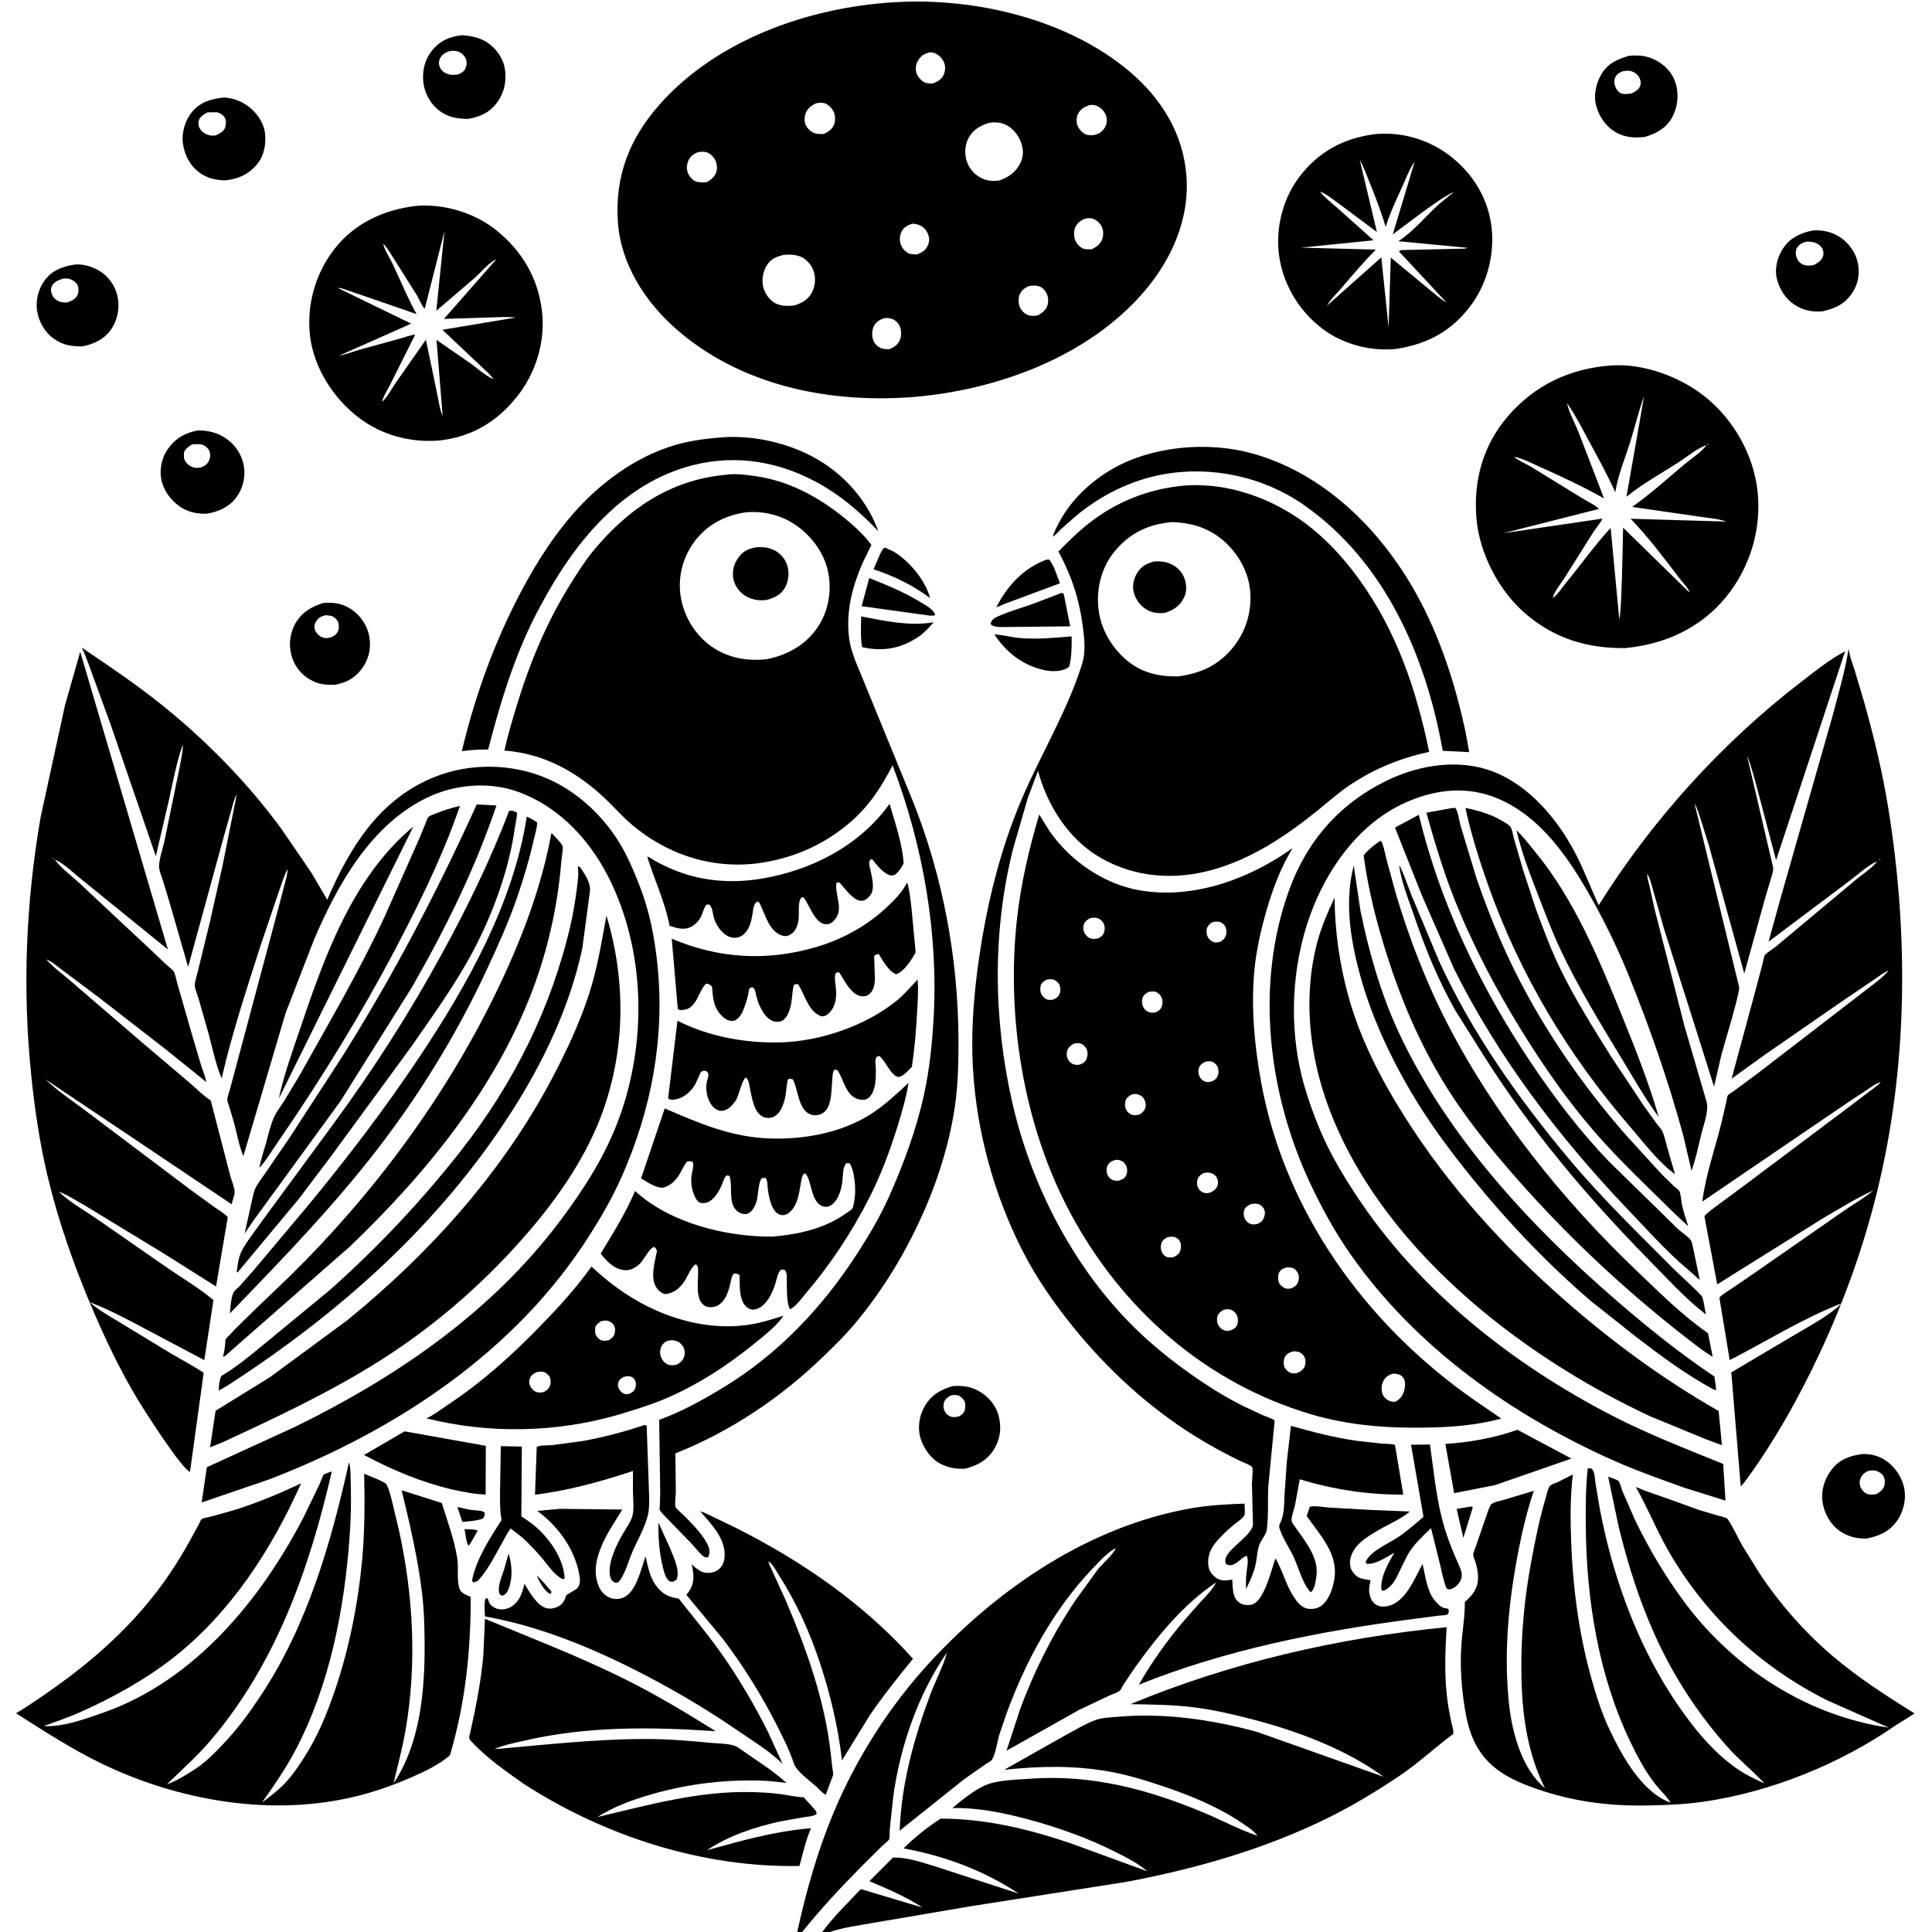 <svg version="1.1" xmlns="http://www.w3.org/2000/svg" style="display: block;" viewBox="0 0 2048 2048" width="1024" height="1024">
<path transform="translate(0,0)" fill="rgb(255,255,255)" d="M 0 0 L 0 2048 L 2048 2048 L 2048 0 L 0 0 z"/>
<path transform="translate(0,0)" fill="rgb(0,0,0)" d="M 967.247 420.899 L 964.644 421.093 C 876.849 427.287 784.627 408.216 716.895 348.909 C 683.871 319.993 657.899 279.732 654.954 235.043 C 651.796 187.116 667.027 147.266 698.828 111.208 C 759.839 42.03 857.535 7.747 947.563 2.422 C 1032.63 -2.993 1131.53 20.018 1197.5 75.932 C 1231.34 104.609 1254.35 141.85 1257.69 186.706 C 1261.07 232.007 1242.11 274.843 1213.09 308.79 C 1153.58 378.423 1056.51 413.724 967.247 420.899 z M 985.393 55.5 C 979.88 56.905 976.214 59.035 973.235 64.033 C 970.954 67.861 970.225 72.113 971.224 76.5 C 972.161 80.617 976.245 85.619 980.103 87.352 C 982.686 88.512 986.013 88.463 988.808 88.587 C 994.074 86.431 998.327 84.161 1000.6 78.645 C 1002.34 74.448 1002.28 69.181 1000.24 65.098 C 998.23 61.083 994.344 57.401 990.018 56.029 C 988.481 55.541 986.99 55.52 985.393 55.5 z M 865.231 109.5 C 860.377 111.568 856.492 114.454 854.336 119.427 C 852.631 123.361 852.298 128.4 854.07 132.381 C 855.659 135.951 859.223 139.61 862.919 140.971 C 866.277 142.208 869.549 142.188 873.069 142.037 C 877.966 139.899 882.162 137.125 884.194 131.924 C 885.658 128.177 885.544 122.491 883.89 118.814 C 882.271 115.215 878.499 111.136 874.777 109.685 C 872.047 108.621 868.02 108.65 865.231 109.5 z M 1154.63 111.5 C 1149.77 113.234 1145.44 115.509 1142.99 120.31 C 1140.85 124.486 1140.64 129.406 1142.47 133.728 C 1144.05 137.426 1147.95 141.576 1151.87 142.764 C 1154.21 143.472 1157.07 143.4 1159.5 143.248 C 1164.4 142.056 1168.01 140.188 1170.8 135.812 C 1173.31 131.88 1173.8 127.701 1172.64 123.179 C 1171.52 118.83 1167.64 114.703 1163.71 112.711 C 1160.91 111.292 1157.69 110.841 1154.63 111.5 z M 1048.55 130.134 C 1038.67 133.298 1030.81 137.77 1026.11 147.5 C 1022.46 155.05 1022.34 164.546 1025.32 172.361 C 1028.32 180.243 1034.52 186.513 1042.3 189.729 C 1047.57 191.905 1053.75 192.087 1059.33 191.334 C 1069.46 187.782 1077.04 182.434 1081.8 172.465 C 1085.47 164.791 1084.88 157.342 1081.77 149.616 C 1078.6 141.722 1072.31 134.544 1064.27 131.433 C 1059.17 129.461 1053.89 129.485 1048.55 130.134 z M 739.368 161.5 C 734.528 163.647 731.128 166.18 729.271 171.325 C 727.664 175.779 727.662 180.246 729.743 184.562 C 731.27 187.731 734.972 191.756 738.5 192.636 C 741.982 193.504 745.769 193.405 749.311 193.052 C 754.172 190.188 758.188 187.098 759.579 181.329 C 760.655 176.866 759.667 171.525 757.032 167.773 C 754.624 164.342 751.485 161.702 747.244 161.06 C 744.79 160.689 741.784 160.931 739.368 161.5 z M 1151.33 231.5 C 1146.67 232.964 1142.65 235.576 1140.25 239.995 C 1138.16 243.863 1138.11 250.146 1139.63 254.247 C 1140.98 257.854 1144.04 261.595 1147.57 263.226 C 1150.47 264.56 1154.08 264.312 1157.18 264.251 C 1162.22 261.854 1166.48 258.809 1168.48 253.354 C 1169.89 249.516 1169.7 244.087 1167.92 240.38 C 1165.95 236.311 1162.18 232.836 1157.78 231.66 C 1155.71 231.106 1153.45 231.238 1151.33 231.5 z M 967.221 237.061 C 962.364 238.63 958.121 240.68 955.723 245.476 C 953.657 249.608 953.303 254.695 954.836 259.056 C 956.205 262.95 959.309 266.641 963.011 268.511 C 965.275 269.655 969.11 269.518 971.623 269.722 L 972.125 269.775 C 977.654 267.358 981.289 265.516 983.713 259.741 C 985.535 255.401 985.218 251.467 983.316 247.217 C 981.459 243.068 978.106 239.876 973.811 238.346 C 971.7 237.594 969.437 237.316 967.221 237.061 z M 830.919 270.151 C 823.27 271.985 817.397 274.086 812.943 281.126 C 808.784 287.699 807.255 296.467 809.023 304.025 C 810.657 311.008 815.504 318.081 821.907 321.5 C 823.39 322.292 824.892 322.713 826.5 323.154 L 827.676 323.488 C 832.154 324.65 836.955 324.128 841.529 323.888 C 849.626 321.546 856.318 317.964 860.507 310.297 C 864.244 303.457 864.983 294.756 862.489 287.372 C 860.503 281.492 855.475 275.285 849.832 272.581 C 844.18 269.872 837.067 269.622 830.919 270.151 z M 1089.85 303.5 C 1085.58 305.777 1082.05 308.371 1080.56 313.215 C 1079.27 317.369 1079.49 322.798 1081.6 326.652 C 1083.61 330.336 1087.11 333.37 1091.21 334.453 C 1094.28 335.265 1097.42 334.678 1100.5 334.172 C 1105.12 331.416 1109.15 328.382 1110.6 322.91 C 1111.71 318.748 1110.96 313.041 1108.58 309.414 C 1106.45 306.179 1103.41 303.629 1099.5 303.003 C 1096.37 302.501 1092.9 302.653 1089.85 303.5 z M 936.435 337.5 C 931.423 339.553 927.794 341.735 925.772 347 C 924.132 351.272 924.102 356.769 925.844 361 C 927.452 364.904 931.006 368.189 935.025 369.456 C 937.604 370.269 940.291 370.196 942.962 370.121 C 948.041 367.849 952.152 365.27 954.17 359.8 C 955.788 355.416 955.503 349.362 953.44 345.156 C 951.802 341.817 948.827 339.142 945.291 337.957 C 942.534 337.034 939.247 336.752 936.435 337.5 z"/>
<path transform="translate(0,0)" fill="rgb(0,0,0)" d="M 496.246 126.047 C 485.058 125.829 475.917 124.656 466.5 117.946 C 457.429 111.482 450.8 100.388 449.071 89.445 C 447.136 77.19 449.603 64.491 457.261 54.5 C 465.73 43.453 475.98 38.911 489.535 37.329 C 498.946 37.891 507.87 39.609 516.009 44.712 C 524.865 50.264 532.603 60.541 534.747 70.76 C 537.446 83.625 535.195 96.819 527.661 107.64 C 519.69 119.087 509.652 123.662 496.246 126.047 z M 475.45 54.5 C 471.064 56.39 467.608 58.544 465.898 63.248 C 464.793 66.291 465.305 69.723 466.921 72.5 C 469.095 76.238 473.083 78.501 477.279 79.132 C 479.942 79.532 482.843 79.354 485.5 78.98 C 488.861 77.581 491.901 75.955 493.442 72.435 C 494.959 68.973 495.088 64.698 493.349 61.301 C 491.806 58.288 488.58 55.566 485.347 54.554 C 482.513 53.666 478.305 53.648 475.45 54.5 z"/>
<path transform="translate(0,0)" fill="rgb(0,0,0)" d="M 1743.75 145.125 C 1733.69 146.291 1723.62 145.906 1714.44 141.107 C 1703.19 135.231 1695.85 124.997 1692.26 113 C 1688.88 101.715 1691.64 88.984 1697.38 78.95 C 1703.94 67.473 1714.92 62.367 1727.1 59.115 C 1737.28 58.188 1746.14 59.099 1755.32 63.913 C 1765.4 69.192 1773.13 77.687 1776.4 88.68 C 1779.89 100.388 1778.39 113.891 1772.47 124.568 C 1766.2 135.884 1755.81 141.533 1743.75 145.125 z M 1720.38 75.5 C 1717.06 76.794 1714.18 78.183 1712.46 81.5 C 1710.78 84.742 1711 88.561 1712.3 91.889 C 1713.43 94.771 1715.49 97.826 1718.5 98.952 C 1722.14 100.313 1726.15 99.524 1729.86 98.912 C 1733.49 97.066 1737.6 94.838 1738.8 90.568 C 1739.74 87.206 1738.9 83.749 1737.01 80.96 C 1734.9 77.848 1730.75 75.426 1727 75.041 C 1724.88 74.823 1722.47 75.056 1720.38 75.5 z"/>
<path transform="translate(0,0)" fill="rgb(0,0,0)" d="M 239.491 191.162 C 229.262 191.181 219.952 189.162 211.522 183.025 C 201.437 175.683 195.412 164.041 193.848 151.815 C 192.392 140.432 196.322 127.08 203.808 118.336 C 212.899 107.717 224.418 104.682 237.836 103.356 C 247.261 104.083 255.016 106.872 262.711 112.355 C 271.575 118.671 279.413 129.627 280.84 140.68 C 282.278 151.813 280.242 164.473 273.077 173.394 C 264.2 184.447 253.324 189.498 239.491 191.162 z M 220.041 119.127 C 216.103 121.352 211.9 123.386 210.634 128.092 C 209.862 130.963 210.554 134.201 212.101 136.704 C 214.529 140.633 218.687 142.734 223.105 143.567 C 225.068 143.938 226.75 143.769 228.713 143.528 C 233.018 141.408 237.313 139.541 238.845 134.574 C 239.785 131.526 239.88 127.272 238.097 124.5 C 236.275 121.667 232.853 119.425 229.5 119.001 L 220.041 119.127 z"/>
<path transform="translate(0,0)" fill="rgb(0,0,0)" d="M 1480.23 369.839 C 1453.17 372.731 1423.82 365.06 1402 348.604 C 1377.01 329.752 1359.96 301.554 1355.83 270.413 C 1352 241.535 1359.89 210.323 1377.66 187.131 C 1397.78 160.874 1423.85 146.728 1456.46 142.332 C 1483.06 139.331 1511.02 146.796 1532.89 162.16 C 1557.76 179.631 1575.27 205.273 1580.33 235.461 C 1585.38 265.566 1577.71 298.438 1559.68 323.057 C 1539.51 350.596 1513.56 364.688 1480.23 369.839 z M 1397.95 202.069 L 1399.13 203.104 C 1405.14 210.424 1413.46 216.588 1420.5 222.933 L 1456 254.716 L 1379.01 262.508 L 1458.45 264.607 C 1445.29 277.825 1433.65 291.783 1421.5 305.89 C 1416.45 311.756 1410.43 317.314 1406.63 324.084 L 1464.25 272.793 L 1471.97 347.161 L 1474.29 273.026 L 1516.79 308.23 C 1521.86 312.197 1527.55 317.69 1533.21 320.525 L 1482.92 266.521 C 1483.6 266.03 1484.27 265.523 1485 265.107 L 1552.43 263.582 C 1554 263.296 1554.19 263.174 1555.48 262.687 L 1482.25 255.693 L 1483.31 255.011 C 1499.09 244.551 1511.13 229.298 1525.08 216.695 L 1536.54 207.189 C 1537.69 206.278 1540.02 204.941 1540.66 203.64 C 1529.24 209.288 1519.08 216.851 1508.79 224.294 L 1476.39 248.443 L 1499.54 171.567 C 1494.19 178.763 1490.9 187.972 1487.23 196.151 C 1480.74 210.594 1473.54 225.345 1468.9 240.479 C 1464.34 225.322 1458.74 210.743 1452.88 196.053 C 1449.27 186.991 1445.89 177.725 1441.3 169.107 L 1459.57 245.929 L 1417.66 214.702 C 1412.38 210.988 1405.26 204.998 1399.13 203.104 L 1397.95 202.069 L 1397.01 201.245 L 1397.95 202.069 z"/>
<path transform="translate(0,0)" fill="rgb(0,0,0)" d="M 465.249 466.99 C 434.763 469.297 404.866 461.405 380.378 442.772 C 353.56 422.367 332.859 390.315 328.698 356.501 C 324.637 323.496 334.517 289.053 355.23 263.022 C 376.391 236.427 407.032 222.358 440.229 218.384 L 440.932 218.27 C 470.485 215.808 502.7 225.359 525.883 243.906 C 553.631 266.104 570.648 295.206 574.602 330.618 C 578.188 362.729 567.791 395.924 547.636 420.977 C 526.223 447.592 499.438 463.349 465.249 466.99 z M 406.082 258.105 L 406.476 259.594 C 408.393 266.416 413.292 273.509 416.347 279.992 C 424.719 297.759 431.997 315.844 441.657 332.998 L 394.45 316.657 L 369.971 308.318 C 366.375 307.122 361.969 305.15 358.192 305.183 L 357.005 304.248 L 358.192 305.183 L 359.982 306.171 L 435.881 343.082 L 359.003 377.234 C 366.813 375.591 374.188 372.713 381.84 370.514 L 424 358.935 C 429.01 357.586 435.035 355.061 440.08 354.788 L 413.43 408.066 C 410.672 413.628 406.27 419.954 405.009 425.924 L 403.934 427.914 L 403.2 428.995 L 403.934 427.914 L 405.009 425.924 C 410.457 421.409 415.632 411.325 419.782 405.393 L 451.48 360.126 L 463.142 416.252 C 464.951 424.364 465.915 433.405 469.244 440.966 L 462.703 360.293 L 497.982 384.661 C 505.415 389.91 513.358 397.278 521.442 401.244 L 522.973 401.969 L 524.026 402.955 L 525.733 403.995 L 524.026 402.955 L 522.973 401.969 C 520.337 397.359 514.372 392.661 510.526 388.832 L 469.006 349.596 L 546.18 336.694 C 537.595 335.426 528.279 336.317 519.602 336.491 L 470.582 338.051 L 525.229 275.913 L 525.84 275.031 L 526.845 274.027 L 525.84 275.031 C 518.799 277.738 509.304 289.248 503.319 294.5 L 462.524 329.405 L 471.142 245.044 L 450.529 326.152 L 450.353 327.344 C 448.014 325.952 443.76 316.065 441.932 313.024 L 419.214 276.965 C 415.464 271.231 411.773 264.421 407.216 259.338 L 406.082 258.105 L 405.238 257.005 L 406.082 258.105 z"/>
<path transform="translate(0,0)" fill="rgb(0,0,0)" d="M 1932.18 329.987 C 1921.38 331.131 1911.03 328.881 1901.95 322.828 C 1892.48 316.513 1885.64 305.571 1883.34 294.549 C 1881.02 283.417 1884.54 271.064 1891.03 262 C 1898.57 251.476 1909.88 246.414 1922.25 244.259 C 1930.56 243.701 1938.96 245.278 1946.41 249.034 C 1956.87 254.307 1965.34 264.331 1968.58 275.608 C 1971.76 286.643 1970.66 298.546 1964.72 308.5 C 1956.89 321.606 1946.37 326.722 1932.18 329.987 z M 1913.27 256.5 C 1909.42 257.991 1905.86 259.884 1904.28 263.972 C 1903.09 267.07 1903.56 271.264 1904.97 274.219 C 1906.62 277.675 1909.27 280.017 1913 281.001 C 1916.51 281.927 1919.76 281.575 1923.23 280.748 C 1927.07 278.564 1931.68 275.672 1932.67 270.957 C 1933.29 267.956 1932.94 265.2 1931.18 262.63 C 1928.23 258.316 1924.14 256.845 1919.17 256.246 C 1917.08 255.995 1915.34 256.064 1913.27 256.5 z"/>
<path transform="translate(0,0)" fill="rgb(0,0,0)" d="M 87.642 367.157 C 75.972 367.279 67.015 366.041 57.149 359.11 C 47.604 352.406 41.104 341.116 39.342 329.644 C 37.55 317.982 40.878 305.356 48.187 296.092 C 56.322 285.78 67.712 282.074 80.184 280.33 C 88.856 279.945 97.021 282.401 104.502 286.615 C 114.567 292.284 121.935 302.502 124.5 313.742 C 127.225 325.68 124.863 338.951 117.884 349.047 C 110.537 359.673 99.883 364.542 87.642 367.157 z M 67.606 295.106 C 63.117 296.622 58.162 298.045 55.51 302.328 C 53.774 305.132 53.633 308.062 54.665 311.121 C 55.988 315.041 58.708 317.706 62.4 319.425 C 64.779 320.533 68.011 320.576 70.596 320.805 C 75.531 319.062 80.177 317.435 82.398 312.226 C 83.504 309.633 83.46 305.5 82.448 302.889 C 81.244 299.786 77.871 297.157 74.822 296.067 C 72.481 295.231 70.064 295.15 67.606 295.106 z"/>
<path transform="translate(0,0)" fill="rgb(0,0,0)" d="M 1722.9 686.996 C 1683.05 687.385 1648.83 677.32 1618.03 651.349 C 1589.11 626.971 1568.05 586.702 1565.03 548.931 C 1561.86 509.203 1572.06 471.896 1598.37 441.32 C 1626.99 408.053 1664.37 390.504 1707.9 387.416 C 1741.87 385.04 1780.36 399.125 1806.74 420.01 C 1837.48 444.338 1858.77 481.603 1863.07 520.696 C 1867.49 560.832 1855.08 601.766 1829.55 632.99 C 1802.54 666.008 1764.8 682.912 1722.9 686.996 z M 1661.12 427.213 L 1661.49 428.846 C 1663.71 438.248 1669.56 448.712 1673.23 457.862 L 1700.33 528.316 C 1678.51 516.052 1655.8 505.369 1632.94 495.208 C 1624.07 491.27 1614.45 486.083 1605.01 484.067 L 1603.03 483.173 L 1605.01 484.067 L 1606.19 485.114 C 1610.7 488.941 1617.61 491.612 1622.81 494.692 L 1676.35 527.635 C 1682.11 531.219 1690.16 534.888 1695.04 539.454 L 1593.48 565.238 L 1698.73 549.739 C 1696.34 554.698 1692.21 559.222 1689.15 563.858 L 1658.64 612.297 C 1654.88 618.272 1647.41 627.264 1645.97 633.88 L 1645 635 L 1644.24 635.995 L 1645 635 L 1645.97 633.88 C 1650.94 630.75 1656.66 621.896 1660.49 617.233 C 1676.1 598.239 1690.74 577.618 1707.35 559.554 L 1716.45 655.914 C 1719.04 652.378 1720.25 571.774 1720.55 559.325 L 1789.4 626.656 L 1790.95 627.885 L 1791.99 629 L 1792.82 629.949 L 1791.99 629 L 1790.95 627.885 C 1789.75 623.368 1783.71 617.505 1780.75 613.616 C 1764.3 592.007 1747.41 569.493 1728.58 549.9 L 1830.06 552.886 C 1821.02 549.681 1810.66 549.148 1801.19 547.612 L 1730.17 537.371 C 1749.56 523.652 1767.3 507.454 1785.5 492.235 C 1792.55 486.337 1802.14 480.264 1807.96 473.251 L 1808.97 472.002 C 1810.26 471.712 1810.86 470.902 1811.82 470.039 C 1810.65 470.367 1809.89 471.233 1808.97 472.002 C 1800.19 474.321 1788.23 484.334 1780.33 489.431 C 1762.21 501.13 1742.15 512.162 1725.34 525.612 L 1724.13 526.591 L 1742.8 420.05 C 1737.06 435.413 1733.34 451.772 1728.44 467.443 C 1722.98 484.923 1715.51 502.525 1712.45 520.586 L 1712.25 521.821 C 1704.29 504.031 1694.71 486.718 1685.46 469.564 C 1677.97 455.682 1670.74 441.362 1661.87 428.3 L 1661.12 427.213 L 1660.2 426.005 L 1661.12 427.213 z"/>
<path transform="translate(0,0)" fill="rgb(0,0,0)" d="M 219.348 544.546 C 208.682 544.818 199.078 542.981 190.231 536.682 C 180.178 529.524 172.662 518.894 170.717 506.562 C 169.112 496.386 171.872 484.519 177.801 476.143 C 185.918 464.676 196.205 458.635 210.078 456.233 C 220.828 456.249 230.785 458.727 239.718 464.874 C 249.526 471.624 256.464 482.154 258.495 493.943 C 260.464 505.373 257.495 517.782 250.621 527.091 C 242.864 537.595 231.757 542.399 219.348 544.546 z M 203.797 471.038 C 199.853 473.425 197.513 474.95 195.209 479 C 194.85 483.155 194.33 486.372 197.064 489.854 C 199.664 493.165 203.069 495.417 207.307 495.919 C 209.359 496.162 211.484 495.734 213.5 495.368 C 217.765 493.437 220.426 491.636 222.061 487.074 C 223.177 483.96 223.08 481.008 221.892 477.927 C 220.871 475.28 217.149 472.247 214.495 471.4 C 211.33 470.39 207.096 470.898 203.797 471.038 z"/>
<path transform="translate(0,0)" fill="rgb(0,0,0)" d="M 574.067 640.174 C 547.523 688.034 531.103 741.754 517.459 794.473 C 508.665 794.648 499.92 794.697 491.216 796.115 L 489.542 796.397 C 502.394 742.13 521.103 689.06 546.132 639.213 C 562.837 605.946 581.932 574.32 606.293 546.01 C 634.972 512.68 673.823 483.68 716.5 471.511 C 733.419 466.686 750.271 464.738 767.769 463.42 C 796.934 461.763 828.197 468.228 854.559 480.658 C 889.708 497.232 917.87 526.675 931.145 563.24 C 911.505 542.219 889.53 523.883 864.035 510.3 C 820.69 487.208 773.135 481.075 725.985 495.481 C 655.579 516.992 607.533 577.821 574.067 640.174 z"/>
<path transform="translate(0,0)" fill="rgb(0,0,0)" d="M 1116.02 568.925 C 1117.49 563.447 1120.31 558.402 1122.94 553.404 C 1135.22 530.076 1156.52 510.087 1179.25 497.038 C 1221.7 472.673 1280.49 467.64 1327.45 480.663 C 1403.25 501.686 1463.23 561.126 1500.79 628.495 C 1526.47 674.557 1542.72 725.161 1553.66 776.571 L 1557.42 797.284 L 1529.36 795.903 C 1511.53 695.435 1467.94 595.24 1382.07 535.223 C 1339.24 505.284 1284.42 493.55 1233.19 502.793 C 1198.78 509 1166.31 525.185 1139.69 547.68 L 1124.85 560.75 C 1122.15 563.288 1119.18 567.075 1116.02 568.925 z"/>
<path transform="translate(0,0)" fill="rgb(0,0,0)" d="M 766.542 1470.92 C 824.758 1435.61 871.564 1386.21 908.363 1329.34 C 920.803 1310.12 932.635 1290.27 942.017 1269.35 C 957.786 1234.18 971.343 1197.54 979.607 1159.82 C 985.217 1134.21 987.894 1108.08 989.5 1081.95 C 995.12 990.536 978.628 896.678 946.187 811.195 C 934.518 834.054 921.068 854.661 901.398 871.566 C 874.862 894.374 843.923 908.529 809.369 914.232 C 758.063 922.7 707.946 906.884 668.763 873.312 C 659.117 865.048 650.859 855.324 641.609 846.625 C 611.247 818.074 576.843 798.891 534.701 795.617 C 537.97 780.31 542.538 765.401 547.018 750.419 C 560.753 704.486 579.241 659.745 604.732 619.049 C 612.356 606.878 620.11 594.538 629.273 583.46 C 665.608 539.533 710.593 508.85 768.374 503.4 C 778.407 501.65 791.111 503.345 801.254 504.796 C 835.11 509.639 865.443 525.606 892.009 546.586 C 903.597 555.737 914.832 565.786 923.729 577.63 L 913.985 597.587 C 903.311 622.76 896.894 647.439 899.886 674.934 C 901.779 692.328 910.463 708.687 916.713 724.836 L 967.195 848.075 C 999.265 927.994 1015.69 1015.37 1016.01 1101.43 C 1016.1 1124.91 1015.67 1148.53 1012.36 1171.82 C 1007.14 1208.61 995.712 1246.43 980.972 1280.5 C 961.665 1325.12 936.955 1366.65 905.594 1403.91 C 896.029 1415.27 885.323 1425.76 874.694 1436.12 C 828.948 1480.7 775.39 1517.03 715.929 1540.65 L 716.409 1581.2 C 716.362 1585.12 715.005 1594.14 716.12 1597.58 C 716.646 1599.21 723.839 1605.26 725.562 1607.02 C 734.032 1615.66 747.511 1629 751.378 1640.64 C 752.64 1644.43 752.238 1647.51 750.5 1650.93 C 747.421 1651.11 746.102 1650.31 743.815 1648.2 C 739.773 1644.47 736.434 1639.75 732.575 1635.78 L 707.881 1610.42 C 705.332 1607.67 700.734 1603.43 699.196 1600.14 C 699.049 1599.82 699.41 1596.78 699.431 1596.41 L 699.861 1582.14 L 698.76 1505.11 C 722.716 1496.3 744.787 1484.15 766.542 1470.92 z M 789.136 543.293 C 767.108 546.827 748.446 556.939 735.277 575.304 C 723.251 592.074 718.245 612.996 721.736 633.402 C 725.259 653.993 737.205 673.457 754.394 685.435 C 771.974 697.687 792.011 701.024 812.948 698.773 C 834.885 694.262 854.156 683.738 866.857 664.76 C 878.23 647.765 881.966 626.064 877.806 606.096 C 873.454 585.209 859.015 566.444 841.285 555.115 C 833.755 550.302 825.689 546.97 817 544.927 C 807.864 542.779 798.483 542.22 789.136 543.293 z"/>
<path transform="translate(0,0)" fill="rgb(0,0,0)" d="M 1286.59 1472.89 C 1297.53 1479.72 1308.7 1486.02 1320.31 1491.64 L 1339.47 1500.53 C 1343.13 1502.11 1348.12 1503.39 1351.2 1505.85 L 1344.52 1574.84 C 1343.65 1590.13 1344.84 1606.36 1342.87 1621.46 C 1342.32 1625.68 1338.6 1630.5 1336.5 1634.18 C 1332.4 1641.36 1332.71 1651.77 1330.63 1659.93 C 1328.38 1668.78 1324.87 1676.54 1320.73 1684.64 C 1320.74 1678.91 1320.72 1673.14 1321.28 1667.43 C 1321.82 1661.98 1324.03 1653.96 1321.5 1649.08 C 1316.42 1650.97 1312.76 1656.37 1307.53 1658.5 C 1304.55 1659.71 1302.74 1659.23 1299.87 1658.16 C 1292.44 1645.16 1328.65 1628.91 1328.17 1615.21 L 1327.09 1573 C 1327.08 1569.46 1328.56 1558.14 1327.43 1555.38 C 1326.64 1553.44 1317.1 1549.81 1315 1548.81 C 1298 1540.71 1281.62 1531.69 1265.67 1521.69 C 1216.92 1491.16 1173.74 1451.26 1137.62 1406.68 C 1117.12 1381.38 1098.68 1354.87 1083.88 1325.8 C 1053.82 1266.78 1035.32 1199.68 1031.43 1133.5 C 1028.72 1087.32 1033.42 1040.36 1041.1 994.84 C 1049.15 947.189 1061.39 900.492 1079.52 855.636 C 1100.27 804.291 1130.81 756.178 1147.23 703.313 C 1150.91 691.457 1149.58 677.648 1148.02 665.5 C 1144.12 635.205 1136.32 611.493 1122 584.586 C 1133.74 572.567 1145.62 561 1159.19 550.992 C 1188.85 529.102 1222.99 516.932 1259.66 514.415 C 1300.1 512.635 1339.89 525.573 1373.5 547.596 C 1399.37 564.547 1421.7 587.919 1439.81 612.816 C 1480.29 668.456 1501.15 730.251 1515 796.994 C 1484.48 803.652 1457.68 814.442 1431.52 831.778 C 1418.85 840.169 1407.86 850.206 1396.06 859.673 C 1362.73 886.426 1326.82 910.501 1285.17 922.063 C 1244.97 933.223 1203.41 930.352 1166.83 909.405 C 1132.89 889.971 1110.41 854.318 1100.31 817.235 L 1089.47 846.012 L 1073.98 899.548 C 1051.83 987.14 1053.01 1080.64 1073.01 1168.5 C 1092.38 1253.62 1135.16 1338.2 1196.23 1400.94 C 1223.33 1428.78 1253.85 1452.11 1286.59 1472.89 z M 1242.66 553.436 C 1218.07 555.499 1198.48 564.457 1182.34 583.5 C 1168.24 600.138 1162.3 621.981 1164.21 643.501 C 1166.17 665.645 1177.75 686.042 1194.72 700.21 C 1210.45 713.338 1228.94 717.375 1248.95 717.01 C 1273.72 713.686 1293.04 704.585 1308.5 684.481 C 1322.09 666.802 1327.82 644.495 1324.74 622.386 C 1321.88 601.913 1308.95 581.755 1292.44 569.534 C 1277.45 558.438 1260.99 554.02 1242.66 553.436 z"/>
<path transform="translate(0,0)" fill="rgb(0,0,0)" d="M 1116.02 568.925 L 1115.17 569.995 L 1116.02 568.925 z"/>
<path transform="translate(0,0)" fill="rgb(0,0,0)" d="M 812.738 635.943 C 805.241 636.989 797.61 635.972 790.99 632.163 C 784.363 628.351 779.244 621.7 777.546 614.217 C 775.864 606.799 777.601 598.858 781.721 592.522 C 786.656 584.931 792.265 582.084 800.772 580.218 C 807.021 579.68 813.77 580.023 819.545 582.64 C 826.647 585.859 831.8 591.52 834.352 598.913 C 836.972 606.499 836.036 615.847 832.16 622.866 C 827.885 630.607 820.814 633.689 812.738 635.943 z"/>
<path transform="translate(0,0)" fill="rgb(0,0,0)" d="M 932.997 587.27 C 934.358 584.667 935.364 581.965 937.995 580.427 L 946.467 584.274 C 963.414 593.975 980.875 614.943 985.94 633.935 C 967.36 620.172 947.828 610.762 925.946 603.429 L 932.997 587.27 z"/>
<path transform="translate(0,0)" fill="rgb(0,0,0)" d="M 1066.25 639.63 L 1056.12 643.855 C 1067.3 621.419 1084.79 602.587 1108.53 593.5 L 1112 593.011 C 1117.23 598.794 1120.63 611.013 1123.61 618.304 L 1066.25 639.63 z"/>
<path transform="translate(0,0)" fill="rgb(0,0,0)" d="M 1234.56 649.798 C 1228.7 650.272 1222.31 649.757 1217 647.047 C 1209.86 643.403 1204.33 636.476 1202.09 628.818 C 1199.95 621.465 1201.44 614.009 1205.36 607.539 C 1209.83 600.168 1215.7 597.179 1223.73 595.116 C 1229.22 595.008 1234.28 595.126 1239.5 597.165 C 1246.69 599.97 1252.66 605.421 1255.42 612.688 C 1257.83 619.063 1258.34 626.843 1255.28 633.082 C 1250.66 642.522 1244.12 646.657 1234.56 649.798 z"/>
<path transform="translate(0,0)" fill="rgb(0,0,0)" d="M 985.523 652.588 L 913.364 642.564 L 921.427 612.787 C 940.522 620.305 958.815 627.861 976.341 638.632 C 981.741 641.951 988.221 645.178 991.191 651 L 990.697 652.5 L 985.523 652.588 z"/>
<path transform="translate(0,0)" fill="rgb(0,0,0)" d="M 1059.7 664.74 C 1056.25 664.261 1052.41 664.266 1050.12 661.5 C 1050.38 660.405 1050.52 659.526 1051.08 658.5 C 1052.56 655.8 1056.18 654.129 1058.85 652.952 C 1070.89 647.638 1084.07 644.034 1096.47 639.536 L 1125.29 628.5 L 1127.57 629.414 L 1134.46 663.954 L 1059.7 664.74 z"/>
<path transform="translate(0,0)" fill="rgb(0,0,0)" d="M 986.757 634.905 L 985.94 633.935 L 986.757 634.905 z"/>
<path transform="translate(0,0)" fill="rgb(0,0,0)" d="M 356.091 725.723 C 348.543 726.349 340.191 725.775 333.197 722.693 C 322.113 717.809 313.858 709.232 309.884 697.739 C 305.815 685.972 306.659 673.187 312.447 662.116 C 318.916 649.741 329.838 643.04 342.771 639.183 C 353.995 638.41 362.303 639.456 372.061 645.662 C 381.17 651.455 388.569 661.861 390.967 672.337 C 393.748 684.487 391.965 696.281 385.023 706.765 C 377.73 717.782 368.841 723.082 356.091 725.723 z M 345.097 652.129 C 340.92 653.225 337.753 654.5 335.338 658.3 C 333.826 660.681 332.862 663.716 333.53 666.5 C 334.339 669.875 337.042 673.279 340.118 674.847 C 342.185 675.899 344.185 676.377 346.5 676.49 C 350.577 675.826 354.376 674.77 356.973 671.294 C 359.68 667.672 359.303 664.217 358.791 660 C 357.091 656.862 355.09 654.156 351.5 653.065 C 349.473 652.45 347.201 652.307 345.097 652.129 z"/>
<path transform="translate(0,0)" fill="rgb(0,0,0)" d="M 976.036 673.346 L 971.701 676.247 C 953.409 687.962 934.906 690.761 913.859 685.996 C 911.985 675.376 912.683 664.192 912.931 653.451 C 937.229 658.125 963.339 663.814 988.14 659.872 L 989.75 659.606 C 985.442 664.668 981.119 669.062 976.036 673.346 z"/>
<path transform="translate(0,0)" fill="rgb(0,0,0)" d="M 1133.5 706.444 C 1132.52 707.365 1132.47 707.489 1131.12 708.285 C 1124.6 712.118 1114.34 711.919 1107.13 710.373 C 1084.39 705.497 1066.72 691.704 1054.11 672.5 C 1063.11 673.023 1072.62 675.652 1081.81 676.406 C 1099.77 677.881 1118.06 676.113 1135.96 674.588 C 1136.23 684.871 1135.93 696.435 1133.5 706.444 z"/>
<path transform="translate(0,0)" fill="rgb(0,0,0)" d="M 304.758 921.245 C 300.34 930.037 297.487 939.999 294.186 949.283 L 276.013 1002.94 C 261.213 1049.31 245.834 1095.62 234.959 1143.12 C 227.989 1126.66 224.679 1107.88 219.661 1090.7 L 210.605 1058.92 C 209.43 1054.77 207.11 1049.75 206.58 1045.53 C 206.067 1041.45 208.77 1033.87 209.752 1029.6 L 222.327 978 L 235.573 919.197 L 251.066 841.785 C 247.954 847.409 246.56 853.917 244.832 860.078 L 237.64 885.423 L 199.427 1024.97 L 179.729 956.617 L 172.197 931.863 C 170.984 928.011 168.665 922.802 168.623 918.761 C 168.538 910.708 172.487 899.994 174.257 892 L 190.577 812.533 C 191.789 805.136 193.821 797.644 193.865 790.124 L 193.853 789.153 L 194.748 788.005 L 193.853 789.153 C 187.171 807.606 183.431 828.483 179.162 847.65 L 165.178 907.615 L 116.841 766.803 L 98.563 716.786 C 94.76 706.587 91.458 696.252 86.627 686.469 C 116.007 706.291 144.881 725.77 172.537 748.034 C 219.569 785.898 263.319 830.616 298.856 879.466 L 330.017 925 L 346.891 953.776 C 370.815 898.106 402.347 846.684 461.344 823.373 C 498.782 808.581 542.996 809.239 579.957 825.212 C 610.479 838.402 636.982 862.585 654.842 890.5 C 664.373 905.396 671.578 922.565 678.031 939 C 688.469 965.583 693.975 993.958 696.879 1022.31 C 704.893 1100.52 690.705 1175.51 659.081 1247.24 C 649.45 1269.09 637.925 1288.96 625.178 1309.08 C 546.88 1432.68 420.158 1516.25 285.557 1568.13 L 213.774 1592.66 L 219.246 1555.34 L 312.912 1512.43 C 421.049 1459.42 521.252 1390.88 594.216 1293.54 C 619.221 1260.18 641.609 1225.21 656.089 1185.86 C 685.021 1107.24 684.393 1014.18 648.875 937.706 C 628.605 894.063 595.227 856.151 549.264 839.398 C 518.731 828.27 482.402 831.369 453.31 845.265 C 393.292 873.933 357.953 937.469 332.901 996 L 302.674 1074.11 L 257.987 1225.53 C 253.047 1214.14 251.019 1200.18 247.5 1188.17 L 242.552 1171.65 C 242.089 1170.06 240.917 1167.42 240.91 1165.83 C 240.896 1162.9 242.827 1158.29 243.613 1155.23 L 251.617 1125.35 L 291.5 976.145 L 301.603 937.921 C 302.84 932.781 304.97 926.539 304.758 921.245 L 305.826 919.026 L 304.758 921.245 z"/>
<path transform="translate(0,0)" fill="rgb(0,0,0)" d="M 1989.91 913.026 L 1991 912 C 1992.27 911.726 1992.85 910.859 1993.8 910.005 C 1992.65 910.356 1991.9 911.225 1991 912 L 1989.91 913.026 C 1980.27 917.049 1970.12 926.614 1961.55 932.951 L 1874.76 998.216 L 1886.63 955.111 L 1942.39 759.59 C 1948.59 735.644 1955.89 711.93 1959.62 687.453 L 1959.76 688.59 C 1960.86 696.133 1963.72 703.264 1966.02 710.5 L 1976.03 744.104 C 1986.46 781.095 1995.65 819.198 2001.75 857.145 C 2023.36 991.687 2022.39 1131.08 1989.63 1263.88 C 1975.09 1322.82 1954.35 1380.43 1928.56 1435.32 C 1907.11 1480.95 1882.24 1525.74 1852.58 1566.6 C 1850.32 1569.71 1848.1 1572.98 1845.23 1575.55 L 1835.25 1454.77 L 1901.54 1415.48 C 1918.32 1405.38 1938.28 1395.31 1952.21 1381.61 C 1911.14 1397.43 1872.69 1421.75 1833.56 1441.76 L 1822.61 1375.53 C 1825.71 1371.89 1831.19 1369 1835.2 1366.28 L 1859.96 1349.32 L 1953.19 1284.46 C 1963.81 1276.92 1976.02 1270.29 1985.83 1261.91 C 1966.46 1270.74 1949.13 1281.71 1930.83 1292.39 L 1820.32 1361.5 L 1806.76 1289.28 C 1809.46 1285.72 1813.87 1282.82 1817.39 1280.03 L 1847.79 1257.55 L 1950.54 1180.5 L 1980.35 1158 C 1984.59 1154.69 1990.29 1150.98 1993.79 1147.03 L 1994.99 1146.01 L 1993.79 1147.03 C 1988.55 1148.43 1983.8 1152.15 1979.31 1155.1 L 1958.45 1168.89 L 1804.54 1273.69 C 1808 1245.35 1818.5 1216.43 1825.21 1188.56 L 1830.12 1167.18 C 1830.39 1165.98 1830.86 1162.19 1831.48 1161.29 C 1832.52 1159.79 1836.79 1157.36 1838.35 1156.2 L 1862.26 1138.55 L 1971.99 1054.07 C 1981.12 1046.64 1992.81 1039.1 2000.64 1030.39 L 2001.84 1029.02 L 2002.99 1028.01 L 2001.84 1029.02 C 1997.06 1030.59 1991.85 1034.92 1987.6 1037.71 L 1951.64 1062.12 L 1871.22 1117.78 L 1835.57 1143.45 L 1861.44 1047.88 L 1868.55 1020.89 C 1869.03 1019.13 1869.89 1013.74 1870.8 1012.56 C 1873.25 1009.39 1879.55 1005.88 1882.87 1003.11 L 1934.78 959.712 L 1969.57 930.689 C 1975.72 925.682 1983.94 920.423 1988.83 914.397 L 1989.91 913.026 z"/>
<path transform="translate(0,0)" fill="rgb(0,0,0)" d="M 1852.1 801.099 L 1852.35 802.893 L 1879.4 918.804 C 1880.28 922.471 1878.71 926.424 1877.68 929.935 L 1870.35 954.685 L 1849 1032.02 L 1811.05 894.668 L 1802.05 866.238 C 1800.46 861.569 1798.94 856.011 1796.29 851.853 L 1843.49 1046.14 C 1845.06 1050.96 1827.53 1107.46 1824.73 1118.26 L 1816.96 1151.85 L 1799.28 1095.88 L 1764.05 985 L 1752.08 942.628 C 1750.57 937.625 1749.04 930.457 1746.03 926.15 L 1745.11 924.005 L 1746.03 926.15 C 1746.11 930.535 1747.6 935.188 1748.57 939.471 L 1754.13 964.441 L 1785.52 1087.34 L 1809.2 1168.5 C 1811.46 1177.91 1805.91 1192.3 1803.61 1201.63 C 1800.38 1214.69 1797.72 1228.33 1793.05 1240.96 L 1784.23 1203.26 C 1768.44 1145.58 1749.17 1090.18 1726.79 1034.74 C 1715.4 1006.52 1701.95 978.669 1687.02 952.18 C 1663.33 910.157 1633.68 865.663 1587.34 846.313 C 1555.99 833.221 1523.63 836.433 1492.86 849.442 C 1445.18 869.607 1411.51 913.732 1392.52 960.5 C 1370.94 1013.64 1365.95 1076.31 1378 1132.5 C 1382.94 1155.51 1391.08 1178.34 1400.26 1199.97 C 1410.18 1223.31 1423.21 1245.03 1437.07 1266.2 C 1503.21 1367.18 1602.22 1445.5 1708.77 1500.56 C 1746.78 1520.21 1787.06 1535.75 1826.66 1551.85 L 1829.1 1590.73 L 1785.75 1577.18 C 1761.28 1568.39 1736.35 1559.64 1712.57 1549.14 C 1603.5 1500.97 1500.9 1428.57 1431.9 1330.03 C 1415.25 1306.26 1401.31 1280.86 1388.97 1254.64 C 1344.18 1159.44 1330.2 1043.52 1366.57 943.411 C 1385.95 890.079 1421.72 849.993 1473.23 825.995 C 1506.25 810.614 1546.62 804.523 1581.47 817.44 C 1621.06 832.113 1651.9 869.308 1670.71 905.98 C 1679.64 923.39 1686.51 941.839 1694.67 959.618 C 1750.79 869.765 1825.36 787.266 1909.44 722.742 C 1923.87 711.673 1939.71 698.75 1955.86 690.444 L 1882.72 911.846 L 1864.64 843.156 C 1860.77 829.124 1857.41 814.66 1852.1 801.099 L 1851.23 799.005 L 1852.1 801.099 z"/>
<path transform="translate(0,0)" fill="rgb(0,0,0)" d="M 58.035 911.062 L 59.03 912.405 C 65.515 920.896 76.543 929.006 84.439 936.383 L 160.026 1007.08 L 175.937 1022.19 C 178.417 1024.5 181.928 1026.94 183.977 1029.51 C 185.646 1031.6 186.803 1038.55 187.691 1041.47 L 203.09 1095.3 L 213.213 1129.4 C 214.995 1135.02 217.696 1141.18 218.608 1146.96 L 175.119 1111.93 L 105.623 1058.02 L 65.686 1028.03 C 60.936 1024.58 54.658 1019.04 49.187 1017.02 L 48.106 1016.01 L 49.187 1017.02 L 50.383 1018.4 C 57.37 1026.31 67.102 1033.04 75.051 1040.07 L 148.035 1102.86 L 200.476 1147.36 C 208.012 1153.75 215.114 1161.22 223.409 1166.6 L 243.801 1245.27 C 245.138 1250.62 248.506 1258.11 248.736 1263.38 C 248.872 1266.49 246.233 1273.11 245.596 1276.59 L 48.059 1144.05 C 61.337 1156.98 78.696 1168.14 93.459 1179.47 L 202.929 1261.9 L 228.306 1280.29 C 232.52 1283.29 238.11 1286.34 241.433 1290.19 L 229.01 1363.71 L 173.388 1328.65 L 90.194 1277.99 C 81.107 1273.03 71.877 1266.69 62.187 1263.1 L 61.088 1262.16 L 62.187 1263.1 C 73.888 1274.46 89.992 1283.37 103.425 1292.62 L 179 1345.1 C 194.665 1355.84 211.786 1365.91 226.276 1378.17 L 216.551 1441.79 L 156.388 1409.94 C 136.329 1399.26 116.376 1388.51 95.12 1380.37 C 104.488 1388.88 116.003 1394.99 126.714 1401.66 L 181.369 1434.84 C 192.87 1441.6 204.824 1447.8 215.888 1455.24 L 201.416 1560.22 C 192.666 1557.24 153.954 1496.66 146.489 1484.35 C 127.05 1452.29 110.668 1417.54 96.083 1383.01 C 77.579 1339.2 61.809 1294.12 50.679 1247.8 C 42.131 1212.23 36.808 1175.86 33.084 1139.5 C 23.686 1047.75 27.382 957.385 43.005 866.5 L 68.897 747.643 L 85.045 690.887 L 177.97 1006.46 L 87.38 932.979 C 78.395 925.907 68.384 915.771 58.035 911.062 C 57.132 910.266 56.383 909.35 55.213 909.005 C 56.157 909.895 56.754 910.728 58.035 911.062 z"/>
<path transform="translate(0,0)" fill="rgb(0,0,0)" d="M 268.675 1293.85 L 259.308 1307.66 L 266.989 1273.05 C 268.064 1268.92 268.745 1263.73 270.544 1259.89 C 273.03 1254.59 277.349 1249.39 280.611 1244.47 L 306.452 1206.79 L 361.215 1122.5 C 415.701 1036.34 463.236 945.593 505.33 852.773 L 526.254 853.831 C 503.355 921.63 472.246 984.378 436.746 1046.36 L 361.06 1167.07 L 268.675 1293.85 z"/>
<path transform="translate(0,0)" fill="rgb(0,0,0)" d="M 908.12 953.719 C 900.504 949.058 895.637 941.799 889.669 935.351 L 886.979 935.5 C 884.727 940.393 889.172 954.811 889.319 961 C 889.475 967.533 887.651 972.392 882.932 976.975 C 880.789 979.056 877.987 980.027 875 979.734 C 863.656 978.623 857.817 958.829 851.863 951.257 L 849.5 951.387 C 845.216 956.52 847.572 969.161 846.365 976.1 C 845.483 981.172 843.132 987.446 838.5 990.243 C 835.14 992.272 832.57 992.883 828.763 991.632 C 815.688 987.334 811.459 970.457 806.146 959.336 C 804.952 956.836 805.039 956.503 802.5 955.642 C 798.35 958.806 798.448 964.773 797.564 969.69 C 796.302 976.716 794.756 983.793 789.647 989.127 C 786.45 992.467 783 994.159 778.339 994.1 C 767.958 993.967 759.402 982.015 756.774 973 C 755.373 968.195 755.56 962.471 752 958.91 C 751 958.954 749.9 958.603 749 959.041 C 746.866 960.078 744.482 969.068 743.19 971.564 C 741.015 975.768 737.303 980.011 733.092 982.239 C 724.949 986.547 717.95 983.919 709.798 981.376 C 704.809 955.618 693.674 932.748 686.04 908.006 C 688.709 908.536 692.374 911.421 694.771 912.795 C 699.657 915.596 704.843 917.967 709.982 920.265 C 740.565 933.941 774.07 936.916 806.951 931.479 C 860.007 922.708 911.099 896.589 942.964 852.155 C 948.874 872.377 956.509 894.11 957.877 915.183 C 955.889 919.208 953.462 923.124 950.04 926.11 C 948.392 927.548 946.992 928.324 944.781 928.056 C 938.648 927.316 931.815 919.857 928.123 915.253 L 925.525 912.027 L 924.5 910.742 L 922.289 911.5 C 920.357 915.472 922.189 919.651 923.096 923.898 C 924.448 930.226 926.249 938.127 924.699 944.573 C 923.914 947.833 920.338 952.294 917.315 953.753 C 914.681 955.025 912.592 955.321 909.839 954.36 L 908.12 953.719 z"/>
<path transform="translate(0,0)" fill="rgb(0,0,0)" d="M 275.049 1237.93 C 276.39 1229.35 279.423 1220.86 281.775 1212.49 C 284.379 1203.22 286.554 1193 290.5 1184.23 C 293.079 1178.49 297.462 1172.91 300.905 1167.61 L 317.394 1140.25 C 348.256 1084.91 380.943 1029.51 407.579 972.021 L 444.424 889.015 L 451.238 872.395 C 452.103 870.209 452.777 867.434 454.511 865.791 C 455.977 864.403 460.035 863.188 461.95 862.377 C 470.26 858.853 478.847 856.372 487.603 854.245 C 472.676 897.929 452.932 939.896 432.073 981 C 396.826 1050.45 357.676 1116.27 314.558 1181.14 L 288.521 1219.59 C 284.316 1225.59 280.126 1232.69 275.049 1237.93 z"/>
<path transform="translate(0,0)" fill="rgb(0,0,0)" d="M 1774.32 1285.64 C 1745.82 1257.35 1716.59 1230.14 1690.25 1199.75 C 1661 1166.01 1635.59 1129.25 1612.17 1091.27 C 1584.63 1046.61 1559.71 999.06 1540.57 950.14 C 1529.31 921.36 1520.32 891.258 1512.04 861.49 L 1539.73 856.5 L 1542.92 856.5 C 1545.7 860.902 1546.82 870.127 1548.31 875.349 L 1565.12 930.89 C 1580.01 974.309 1598.11 1017.07 1620.4 1057.23 C 1649.93 1110.46 1685.54 1160.3 1725.92 1205.83 L 1760.74 1243.98 L 1774.13 1257.17 C 1775.5 1258.41 1779.23 1260.96 1780.09 1262.4 C 1781.78 1265.24 1782.23 1273.91 1783.05 1277.5 C 1784.77 1285.05 1787.23 1292.48 1789.56 1299.85 L 1774.32 1285.64 z"/>
<path transform="translate(0,0)" fill="rgb(0,0,0)" d="M 1775.55 1244.69 C 1757.32 1231.3 1742.04 1210.72 1727.33 1193.68 C 1662.18 1118.21 1610.87 1032.55 1577.56 938.486 C 1568.04 911.598 1559.46 884.379 1553.43 856.475 C 1566.1 859.01 1579.2 862.679 1590.49 869.099 C 1593.54 870.83 1599.54 873.991 1601.35 876.791 C 1602.92 879.229 1603.92 885.619 1604.76 888.544 L 1614.4 921.764 L 1627.97 963.232 C 1635.95 984.688 1643.97 1006.4 1653.97 1027 C 1669.24 1058.45 1688.36 1088.79 1706.83 1118.46 L 1742.11 1171.63 L 1756.03 1191 C 1758.06 1193.7 1760.93 1196.46 1762.32 1199.53 C 1764.59 1204.52 1765.77 1210.91 1767.29 1216.22 L 1775.55 1244.69 z"/>
<path transform="translate(0,0)" fill="rgb(0,0,0)" d="M 256.119 1343.69 L 251.725 1348.88 L 250.953 1348.5 C 251.665 1341.8 252.932 1332.54 256.012 1326.5 C 261.36 1316.02 270.286 1305.19 277.018 1295.4 L 352.746 1192.31 C 395.765 1133.82 434.246 1073.71 469.02 1010 C 495.684 961.148 519.924 911.542 539.723 859.5 C 543.174 858.889 545.128 860.051 548.132 861.5 C 547.97 866.945 546.389 872.946 545.621 878.403 C 539.432 922.388 522.317 969.007 501.56 1008.09 C 482.84 1043.34 458.571 1076.96 435.797 1109.75 L 350.495 1226.23 L 317.131 1270.42 L 256.119 1343.69 z"/>
<path transform="translate(0,0)" fill="rgb(0,0,0)" d="M 1788.96 1345.5 C 1766.29 1326.4 1745.37 1302.85 1724.89 1281.38 C 1652.73 1205.69 1587.97 1120.65 1541.23 1026.76 L 1507.37 949.401 L 1478.73 877.28 L 1503.99 863.727 C 1526.69 957.911 1569.55 1047.25 1623.53 1127.47 C 1648.09 1163.99 1674.91 1199.33 1705.44 1231.1 L 1779.07 1303.16 C 1782.29 1306.08 1790.51 1311.53 1792.53 1314.97 C 1793.74 1317.01 1794.41 1321.66 1795.02 1324.05 L 1801.78 1356.83 L 1788.96 1345.5 z"/>
<path transform="translate(0,0)" fill="rgb(0,0,0)" d="M 1562.93 1484.18 L 1591.45 1503.77 C 1565.4 1510.86 1538.59 1512.84 1511.73 1513.33 C 1470.44 1514.08 1429.33 1510.97 1389.54 1499.14 C 1277.88 1465.94 1189.5 1388.19 1134.73 1286.11 C 1084.88 1193.18 1066.4 1077.92 1078.13 973.333 C 1082.26 936.45 1090.97 898.983 1101.65 863.426 L 1112.31 880.649 C 1134.01 912.167 1169.63 937.038 1207.73 943.713 C 1264.78 953.707 1324.15 931.871 1370.22 899.041 C 1357.77 919.504 1349.09 942.271 1342.51 965.231 C 1336.43 986.437 1331.54 1008.01 1329.56 1030.03 C 1326.1 1068.54 1329.86 1108.46 1336.71 1146.39 C 1361.72 1285.07 1448.54 1404.51 1562.93 1484.18 z M 1155.1 973.5 C 1152.13 975.359 1149.63 976.997 1148.72 980.644 C 1147.84 984.134 1148.55 987.607 1150.62 990.547 C 1152.04 992.563 1154.09 994.333 1156.5 994.987 C 1158.77 995.603 1162.27 995.235 1164.5 994.605 C 1168.02 992.541 1170.12 990.556 1170.85 986.352 C 1171.43 983.058 1170.66 979.405 1168.5 976.812 C 1166.69 974.646 1164.35 973.139 1161.5 972.873 C 1159.5 972.687 1157.03 972.972 1155.1 973.5 z M 1285.48 977.5 C 1282.01 979.425 1280.74 980.889 1279.12 984.5 C 1278.87 988.6 1278.8 991.7 1281.5 995.036 C 1283.3 997.265 1285.56 998.835 1288.5 999.038 C 1290.04 999.145 1292.05 998.726 1293.5 998.323 C 1297.04 996.27 1298.61 994.571 1299.78 990.583 C 1300.6 987.774 1300.02 984.086 1298.53 981.605 C 1297.28 979.526 1295.54 978.551 1293.5 977.341 C 1290.59 976.968 1288.37 976.664 1285.48 977.5 z M 1109.53 1038.5 C 1106.28 1040.13 1105.2 1041 1103.29 1044.09 C 1102.64 1048.06 1102.2 1051.58 1104.63 1055.06 C 1106.06 1057.12 1108.04 1058.98 1110.5 1059.67 C 1112.31 1060.18 1114.84 1059.92 1116.64 1059.5 C 1119.99 1057.95 1122.05 1056.66 1123.37 1053.05 C 1124.39 1050.23 1124.21 1046.33 1122.88 1043.63 C 1121.65 1041.15 1118.73 1038.85 1116.04 1038.23 C 1113.86 1037.72 1111.7 1038.15 1109.53 1038.5 z M 1217.44 1051.5 C 1214.75 1053.11 1211.98 1054.77 1211.11 1058 C 1210.16 1061.48 1210.52 1065.36 1212.45 1068.43 C 1214 1070.9 1216.27 1072.72 1219.17 1073.25 C 1221.4 1073.65 1223.31 1073.59 1225.5 1072.98 C 1228.69 1071.32 1230.7 1069.74 1231.78 1066.16 C 1232.75 1062.93 1232.46 1059.46 1230.86 1056.48 C 1229.32 1053.64 1227.37 1052.41 1224.5 1051.12 C 1222.13 1051.09 1219.72 1050.82 1217.44 1051.5 z M 1137.9 1106.5 C 1134.7 1108.62 1131.96 1110.51 1131.08 1114.53 C 1130.37 1117.8 1130.98 1121.78 1133.02 1124.47 C 1135.07 1127.18 1137.4 1128.37 1140.77 1128.78 C 1142.52 1129 1143.83 1128.66 1145.5 1128.19 C 1148.51 1126.85 1150.5 1125.7 1151.77 1122.5 C 1153.06 1119.24 1153.31 1115.24 1151.79 1112 C 1150.6 1109.46 1147.81 1106.7 1145 1106.07 C 1142.79 1105.58 1140.02 1105.76 1137.9 1106.5 z M 1277.61 1125.5 C 1274.34 1127.29 1271.76 1128.87 1270.72 1132.66 C 1269.79 1136.05 1270.39 1139.19 1272.17 1142.18 C 1273.4 1144.25 1275.24 1145.74 1277.5 1146.55 C 1279.38 1147.22 1282.27 1147.03 1284.15 1146.5 C 1287 1145.16 1289.44 1143.9 1290.69 1140.84 C 1292.25 1137.03 1291.71 1134.01 1290.5 1130.23 C 1288.54 1127.71 1286.42 1125.29 1283 1125.03 C 1281.24 1124.89 1279.35 1125.23 1277.61 1125.5 z M 1198.91 1160.5 C 1196.05 1162.4 1193.49 1164.13 1192.86 1167.79 C 1192.21 1171.53 1192.62 1174.95 1194.9 1178.05 C 1196.32 1179.99 1198.6 1181.56 1201 1181.97 C 1203.36 1182.38 1206.36 1182.1 1208.5 1181.02 C 1211.58 1178.99 1213.5 1177.14 1214.3 1173.39 C 1215.04 1169.89 1213.95 1166.65 1211.95 1163.77 C 1210.52 1161.7 1207.24 1160.06 1204.81 1159.77 C 1202.74 1159.52 1200.87 1159.8 1198.91 1160.5 z M 1182.51 1229.5 C 1179 1230.49 1176.43 1231.68 1174.43 1234.9 C 1172.88 1237.4 1172.7 1240.68 1173.36 1243.5 C 1174.04 1246.42 1176.41 1249.46 1179.16 1250.71 C 1181.15 1251.61 1183.36 1251.7 1185.5 1251.7 C 1188.99 1250.64 1192.09 1249.48 1193.74 1245.97 C 1195.21 1242.85 1195.24 1239.04 1193.86 1235.88 C 1192.81 1233.45 1190.52 1231.12 1188.01 1230.22 C 1186.24 1229.6 1184.37 1229.31 1182.51 1229.5 z M 1275.97 1243.5 C 1273.26 1244.99 1270.68 1246.6 1269.61 1249.69 C 1268.5 1252.87 1268.65 1256.85 1270.39 1259.8 C 1271.93 1262.4 1274.23 1264.1 1277.21 1264.64 C 1279.52 1265.06 1281.28 1264.6 1283.5 1263.98 C 1286.97 1262.15 1289.96 1259.81 1290.91 1255.77 C 1291.64 1252.68 1290.76 1249.26 1288.78 1246.83 C 1286.89 1244.51 1284.03 1243.2 1281.08 1242.96 C 1279.34 1242.82 1277.67 1243.18 1275.97 1243.5 z M 1325.65 1276.5 C 1323.06 1277.92 1320.08 1279.51 1319.06 1282.5 C 1317.73 1286.4 1318.33 1289.97 1320.48 1293.47 C 1321.8 1295.61 1324.52 1297.35 1327 1297.8 C 1328.8 1298.13 1330.88 1297.87 1332.65 1297.5 C 1335.96 1296.12 1337.99 1294.87 1339.5 1291.47 C 1340.89 1288.34 1341.41 1285.22 1340.08 1282 C 1339.05 1279.51 1336.13 1276.88 1333.5 1276.25 C 1331.09 1275.67 1328.01 1275.8 1325.65 1276.5 z M 1237.51 1311.5 C 1234.68 1313.08 1232.1 1314.71 1231.12 1318 C 1230.11 1321.39 1230.31 1325.37 1232.2 1328.41 C 1233.59 1330.64 1235.23 1331.62 1237.5 1332.83 C 1239.84 1332.84 1242.25 1333.1 1244.5 1332.43 C 1247.8 1330.69 1250.12 1329.05 1251.27 1325.33 C 1252.24 1322.2 1252.11 1318.43 1250.52 1315.52 C 1249.29 1313.28 1246.51 1311.42 1244 1311.04 C 1241.96 1310.73 1239.52 1311.07 1237.51 1311.5 z M 1363.92 1343.5 C 1360.37 1344.59 1357.38 1345.72 1355.66 1349.43 C 1354.45 1352.03 1354.61 1357.03 1355.73 1359.59 C 1356.87 1362.21 1360.01 1364.96 1362.72 1365.77 C 1364.64 1366.34 1366.55 1366.05 1368.5 1365.83 C 1371.66 1364.43 1374.21 1363.08 1375.67 1359.77 C 1377.06 1356.62 1377.35 1353.2 1375.98 1350 C 1374.88 1347.46 1372.74 1344.89 1370 1344.07 C 1368.1 1343.51 1365.89 1343.43 1363.92 1343.5 z M 1296.97 1388.5 C 1293.59 1390.55 1291.21 1392.37 1290.29 1396.46 C 1289.56 1399.73 1290.43 1403.68 1292.5 1406.35 C 1294.56 1408.99 1297.01 1410.39 1300.33 1410.78 C 1301.84 1410.95 1303.07 1410.7 1304.5 1410.26 C 1307.3 1409.07 1309.83 1407.96 1311.16 1405 C 1312.57 1401.85 1312.66 1397.55 1311.22 1394.38 C 1309.91 1391.5 1307.11 1389.05 1304.08 1388.13 C 1301.75 1387.42 1299.27 1387.91 1296.97 1388.5 z M 1370.72 1432.5 C 1366.79 1433.59 1363.9 1435.03 1361.9 1438.79 C 1360.49 1441.44 1360.39 1445.96 1361.44 1448.75 C 1362.46 1451.48 1365.27 1454.27 1368.01 1455.27 C 1370.22 1456.07 1372.23 1455.9 1374.5 1455.57 C 1378.42 1454.19 1380.19 1452.76 1382.75 1449.5 C 1383.9 1445.59 1384.56 1441.98 1382.6 1438.16 C 1381.36 1435.76 1378.8 1433.64 1376.18 1432.97 C 1374.32 1432.51 1372.62 1432.43 1370.72 1432.5 z M 1475.14 1456.5 C 1470.84 1458.24 1467.9 1460.47 1465.97 1464.84 C 1464.3 1468.62 1464.03 1474.29 1465.7 1478.13 C 1467.26 1481.73 1470.37 1484.33 1474.1 1485.44 C 1476.03 1486.02 1477.5 1486.1 1479.5 1485.74 C 1484.44 1482.87 1487.04 1479.28 1488.58 1473.74 C 1489.55 1470.29 1489.97 1464.73 1488.2 1461.5 C 1486.78 1458.92 1484.79 1457.44 1482 1456.7 C 1479.73 1456.09 1477.43 1455.93 1475.14 1456.5 z"/>
<path transform="translate(0,0)" fill="rgb(0,0,0)" d="M 249.5 1386.24 L 243.7 1392.23 C 244.343 1386.06 244.756 1375.16 247.717 1369.76 C 248.758 1367.86 252.509 1364.95 254.093 1363.27 L 268.113 1347.42 L 325.344 1279.33 C 367.937 1227.78 407.904 1175.54 445 1119.87 C 495.633 1043.88 544.325 957.015 558.403 865.639 C 562.358 867.303 565.805 869.459 569.396 871.776 C 569.379 877.897 567.035 884.715 565.683 890.694 C 561.11 910.913 555.232 930.744 548.5 950.345 C 539.205 977.409 527.711 1002.8 515.638 1028.7 C 484.31 1095.91 444.649 1160.58 399.26 1219.24 C 353.425 1278.48 301.454 1332.43 249.5 1386.24 z"/>
<path transform="translate(0,0)" fill="rgb(0,0,0)" d="M 295.547 1164.53 C 300.758 1139.89 310.094 1114.38 318.152 1090.46 C 343.945 1013.91 374.104 929.283 438.112 876.309 L 295.547 1164.53 z"/>
<path transform="translate(0,0)" fill="rgb(0,0,0)" d="M 1758.36 1184.17 C 1744.28 1165.13 1731.99 1143.42 1719.67 1123.14 C 1696.63 1085.22 1672.88 1046.36 1653.97 1006.19 C 1644.81 986.707 1637.12 965.898 1629.32 945.818 C 1621.03 924.5 1612.57 902.419 1607.58 880.08 C 1614.58 886.842 1620.62 894.802 1626.81 902.312 C 1669.36 953.907 1695.75 1018.38 1720.64 1079.9 C 1734.43 1113.97 1748.15 1148.85 1758.36 1184.17 z"/>
<path transform="translate(0,0)" fill="rgb(0,0,0)" d="M 245.018 1431.7 C 243.138 1433.27 238.639 1438.04 236.459 1438.27 C 237.731 1432.26 238.884 1426.54 238.945 1420.37 C 238.975 1417.35 300.855 1359.08 307.5 1352.55 C 397.348 1264.2 474.307 1160.15 528.608 1046.36 C 553.513 994.171 574.053 940.027 584.57 882.994 L 587.95 886.5 C 589.723 888.527 595.674 894.463 596.309 896.704 C 597.153 899.683 595.377 908.723 595.096 912.22 C 591.603 955.68 582.611 998.866 568.001 1040 C 529.168 1149.34 453.341 1242.51 370.381 1321.84 L 245.018 1431.7 z"/>
<path transform="translate(0,0)" fill="rgb(0,0,0)" d="M 1805.52 1431.75 L 1799 1426.97 C 1729.53 1374.14 1664.84 1314.29 1607.28 1248.7 C 1578.51 1215.91 1551.34 1182.41 1528.81 1144.94 C 1504.08 1103.81 1485.28 1059.67 1470.69 1014.03 C 1459.42 978.769 1450.41 943.542 1445.5 906.787 C 1450.28 900.846 1456.53 895.6 1462.94 891.5 C 1464.74 891.952 1464.63 892.202 1465.29 894 C 1467.34 899.61 1468.45 906.048 1469.96 911.874 L 1479.51 946.77 C 1493.5 994.083 1512.05 1042.16 1534.77 1086 C 1585.29 1183.51 1656.04 1271.81 1735.24 1347.38 C 1758.59 1369.65 1783.06 1394.13 1809.55 1412.51 L 1810.59 1413.22 L 1815.52 1438.31 L 1805.52 1431.75 z"/>
<path transform="translate(0,0)" fill="rgb(0,0,0)" d="M 685.214 907.153 L 686.04 908.006 L 685.214 907.153 z"/>
<path transform="translate(0,0)" fill="rgb(0,0,0)" d="M 1808.38 1393.4 L 1807.65 1392.84 C 1786.17 1376.25 1766.72 1354.7 1747.67 1335.31 C 1682.02 1268.49 1622.44 1197.67 1572.36 1118.3 L 1542.85 1071.39 C 1524.55 1039.15 1510.9 1005.65 1498.97 970.649 C 1493.18 953.675 1485.49 935.259 1483.17 917.5 L 1483.66 917.647 C 1488.69 927.613 1492.1 938.704 1496.26 949.086 L 1525.51 1018.84 C 1560.53 1095.27 1609.97 1165.04 1663.81 1229.28 C 1698.32 1270.45 1736.93 1307.65 1774.74 1345.71 C 1778.73 1349.72 1803.35 1372.19 1804.26 1374.46 C 1806.36 1379.7 1806.87 1387.66 1808.38 1393.4 z"/>
<path transform="translate(0,0)" fill="rgb(0,0,0)" d="M 241.07 1468.81 L 231.932 1474.06 C 231.774 1469.8 232.662 1462.45 234.571 1458.7 C 255.657 1446.06 274.511 1429.05 293.568 1413.65 L 349.5 1367.61 C 400.216 1322.52 446.948 1272.98 488.804 1219.56 C 544.311 1148.71 584.567 1068.3 604.827 980.448 C 607.69 968.033 609.677 955.617 611.338 943 C 612.446 934.584 613.571 926.981 612.539 918.5 C 613.637 918.526 614.214 918.984 615.16 919.5 C 620.089 926.983 626.431 935.848 625.286 945.202 L 617.288 1005.25 C 603.982 1067.34 575.826 1126.33 541.662 1179.46 C 465.03 1298.64 359.537 1392.3 241.07 1468.81 z"/>
<path transform="translate(0,0)" fill="rgb(0,0,0)" d="M 1816.5 1472.92 C 1787.44 1457.26 1760.51 1437.28 1734.37 1417.18 L 1686.02 1378.85 C 1640.52 1339.71 1598.51 1295.65 1560.72 1249.07 C 1537.25 1220.14 1514.78 1189.96 1495.9 1157.8 C 1469.74 1113.23 1448.53 1065.92 1437.16 1015.4 C 1429.88 983.062 1426.63 949.976 1435.03 917.584 L 1442.08 965.016 C 1450.84 1008.54 1463.88 1054.03 1482.71 1094.38 C 1534.06 1204.39 1621.42 1298.84 1712.37 1377.62 C 1745.99 1406.74 1780.37 1434.47 1817.38 1459.2 L 1819.29 1473.5 L 1816.5 1472.92 z"/>
<path transform="translate(0,0)" fill="rgb(0,0,0)" d="M 786.805 1073.39 C 784.876 1076.78 781.671 1081.42 777.5 1082.11 C 773.587 1082.75 769.981 1081.06 767.034 1078.57 C 756.64 1069.81 755.677 1058.68 754.832 1046 C 752.591 1043.7 752.116 1043.5 749 1042.67 C 745.026 1044.24 740.239 1057.35 737.155 1061.76 C 734.279 1065.88 731.183 1069.42 726 1070.2 C 723.237 1070.61 720.835 1071.29 718.5 1069.67 L 712.084 995.063 C 761.861 1016.23 813.285 1019.24 865.284 1003.88 C 892.84 995.746 918.207 981.871 939.266 962.395 C 948.371 953.974 955.728 946.417 961.693 935.498 C 964.36 944.664 965.239 954.547 966.345 964 L 970.65 1009.61 C 966.132 1017.6 958.958 1029.48 950 1032.77 C 941.715 1029.45 936.126 1018.71 931.599 1011.5 C 928.734 1011.5 928.832 1011.6 926.649 1013.5 L 927.457 1038.04 C 927.209 1043.81 926.079 1050.07 921.387 1053.95 C 918.859 1056.04 915.596 1056.5 912.422 1055.91 C 901.97 1053.99 894.939 1039.17 889.902 1031.1 C 887.362 1030.42 887.863 1030.66 885.738 1031.8 C 884.095 1036.55 886.013 1044.79 886.31 1050 C 886.785 1058.31 885.473 1066.92 879.554 1073.2 C 876.943 1075.97 874.897 1077.29 871 1077.33 C 857.03 1073.27 853.099 1053.79 846.041 1043.5 C 843.523 1043 843.656 1042.9 841.5 1044.26 C 839.781 1050.41 839.867 1056.94 838.79 1063.23 C 837.719 1069.47 835.166 1078.17 829.55 1081.8 C 827.237 1083.3 823.148 1083.5 820.469 1082.76 C 810.898 1080.14 804.869 1066.88 802.283 1058 C 801.344 1054.78 801.135 1050.61 799.275 1047.82 C 798.333 1046.41 797.532 1046.82 796 1046.69 L 794.051 1048.5 C 792.855 1057.38 790.288 1065.16 786.805 1073.39 z"/>
<path transform="translate(0,0)" fill="rgb(0,0,0)" d="M 1807.76 1525.45 L 1749.7 1501.53 C 1609.44 1436.24 1461.13 1319.96 1407.14 1170.32 C 1387.39 1115.56 1381.26 1054.06 1396.76 997.322 C 1401.05 981.587 1407.75 966.301 1414.68 951.562 C 1415.05 986.81 1419.75 1020.7 1429 1054.77 C 1441.71 1101.51 1464.36 1144.95 1490.22 1185.64 C 1536.1 1257.83 1593.52 1321.07 1657.62 1377.41 C 1708.35 1422 1763.1 1462.25 1821.83 1495.74 L 1825.32 1531.97 L 1807.76 1525.45 z"/>
<path transform="translate(0,0)" fill="rgb(0,0,0)" d="M 235.586 1529.03 L 222.681 1534.21 L 228.544 1495.47 L 285.771 1460.13 L 367.538 1399.97 C 455.308 1328.73 532.729 1242.75 585.634 1142.35 C 600.34 1114.44 614.136 1085.05 624.002 1055.04 C 633.029 1027.59 637.653 998.912 642.841 970.559 C 663.671 1039.47 662.987 1112.94 638.055 1180.67 C 621.326 1226.11 592.4 1268.24 561.063 1304.84 C 516.345 1357.06 463.922 1403.2 405.964 1440.29 C 351.946 1474.85 293.687 1502.18 235.586 1529.03 z"/>
<path transform="translate(0,0)" fill="rgb(0,0,0)" d="M 779.949 1166.65 C 777.52 1169.82 775.024 1173.21 771.595 1175.35 C 768.604 1177.22 765.49 1178.17 762 1177.15 C 757.359 1175.78 754.348 1172.13 752.212 1167.99 C 748.831 1161.43 747.614 1151.82 749.798 1144.78 C 750.355 1142.98 750.853 1141.49 750.95 1139.59 C 751.073 1137.2 750.173 1137.07 748.649 1135.38 C 745.513 1135.02 745.403 1134.66 742.904 1136.5 L 736.923 1149.5 C 732.772 1156.73 725.755 1163.12 717.532 1165.09 C 714.163 1165.9 711.301 1166.33 708.207 1164.5 L 718.152 1082.02 C 751.75 1099.01 790.447 1106.01 828 1104.95 C 869.703 1103.77 917.253 1087.4 949.856 1061.29 C 958.202 1054.6 965.346 1046.14 972.685 1038.39 C 973.768 1049.85 972.744 1062.04 972.128 1073.5 C 971.088 1092.81 969.489 1111.71 966.656 1130.86 C 963.802 1133.86 957.574 1140.72 953.398 1141.5 C 945.503 1142.99 937.932 1122.91 932 1119.33 L 929.214 1120.25 C 927.091 1123.89 928.221 1128.05 928.357 1132.22 C 928.526 1137.45 928.486 1142.81 927.828 1148 C 927.134 1153.47 924.705 1161.62 919.582 1164.63 C 917.012 1166.14 913.969 1166.09 911.155 1165.52 C 896.536 1162.54 894.742 1144.62 887.677 1134.33 L 884.5 1133.83 C 882.424 1136.9 882.651 1139.93 882.313 1143.55 C 881.591 1151.29 881.684 1159.59 879.902 1167.16 C 878.58 1172.77 876.614 1177.46 871.325 1180.42 C 868.102 1182.23 863.716 1182.77 860.168 1181.69 C 845.927 1177.37 846.341 1155.02 840.5 1144.21 L 837 1143.41 C 836.433 1143.78 835.717 1143.97 835.3 1144.5 C 834.23 1145.85 833.225 1158.73 832.716 1161.4 C 831.831 1166.05 830.403 1170.89 828.29 1175.13 C 826.07 1179.59 822.78 1183.4 817.773 1184.66 C 814.431 1185.5 810.397 1185.01 807.477 1183.14 C 798.748 1177.56 796.958 1162.84 794.916 1153.5 C 794.066 1149.61 793.859 1144.3 790.5 1142.15 C 786.531 1145.12 783.565 1159.73 780.712 1165.2 L 779.949 1166.65 z"/>
<path transform="translate(0,0)" fill="rgb(0,0,0)" d="M 818.352 1310.86 C 845.179 1308.78 873.453 1302.61 895.843 1286.86 C 897.764 1285.51 902.226 1282.92 903.521 1281.12 C 904.697 1279.48 905.723 1271.82 906.036 1269.71 C 907.403 1260.46 905.981 1240.66 900.5 1233.05 L 897.5 1232.97 C 893.024 1236.12 893.659 1247.3 892.909 1252.79 C 891.846 1260.56 889.131 1270.63 883.018 1276.04 C 880.415 1278.34 877.553 1279.75 874 1279.13 C 859.406 1276.58 861.033 1252.65 854 1244.13 L 852.109 1244.14 C 849.563 1247.79 849.334 1252.02 848.578 1256.31 C 846.903 1265.83 845.297 1276.92 838.118 1284.06 C 835.671 1286.5 832.068 1288.52 828.491 1288.03 C 818.119 1286.62 814.978 1268.83 813.923 1260.41 C 813.42 1256.4 813.912 1251.82 811.5 1248.56 L 807.5 1249 C 803.705 1253.01 803.824 1268.22 801.708 1274.51 C 800.231 1278.89 797.225 1284.83 792.557 1286.5 C 789.905 1287.45 786.987 1286.95 784.5 1285.72 C 770.119 1278.6 777.582 1258.15 773.225 1246.5 L 770.5 1245.93 C 767.688 1247.78 766.921 1251.97 765.615 1254.98 C 762.558 1262.03 758.699 1269.52 751.89 1273.6 C 749.24 1275.19 744.355 1276.03 741.459 1274.65 C 739.196 1273.58 737.471 1270.31 736.486 1268.18 C 733.485 1261.7 732.342 1254.97 732.867 1247.85 C 733.187 1243.5 736.112 1235.54 734.256 1231.75 C 731.354 1230.6 731.078 1230.76 728.011 1231.5 C 725.06 1235.63 722.998 1240.01 720.515 1244.4 C 716.921 1250.76 710.45 1257.31 703.078 1258.85 C 696.655 1260.2 685.086 1252.48 679.559 1249.17 L 704.639 1174.99 C 741.722 1190.9 774.911 1205.4 816.075 1206.83 C 851.974 1208.08 891.63 1200.92 922.391 1181.46 C 937.155 1172.12 950.372 1159.7 963.112 1147.85 C 960.583 1163.78 955.869 1179.61 951.078 1195 C 943.21 1220.27 933.845 1245.28 921.896 1268.93 C 903.096 1306.13 879.876 1341.09 852.783 1372.76 C 848.902 1377.29 842.701 1386.04 837.256 1387.83 C 833.705 1379.36 834.293 1368.91 834.039 1359.88 C 833.91 1355.3 834.784 1349.86 832 1346.21 L 828 1345.79 C 824.264 1348.98 823.294 1356.65 821.722 1361.43 C 819.692 1367.61 816.704 1374.37 812.667 1379.5 C 809.292 1383.79 804.65 1387.74 799 1388.21 C 796.185 1388.44 793.53 1387.33 791.438 1385.51 C 783.025 1378.16 784.249 1362.24 783.979 1352 C 782.033 1349.83 780.831 1350.28 778 1350.02 C 775.279 1352.65 774.975 1357.32 774.097 1360.97 C 772.766 1366.5 771.172 1372.2 767.995 1377 C 764.976 1381.56 760.986 1384.86 755.457 1385.59 C 751.986 1386.06 748.242 1385.31 745.529 1383.02 C 736.243 1375.17 740.976 1355.19 739.835 1344.42 C 739.563 1341.86 739.377 1341.72 737.5 1340.13 C 732.001 1343.63 728.576 1354.43 724.374 1359.91 C 719.07 1366.83 713.702 1370.81 705 1371.86 C 701.163 1370.68 698.782 1368.91 696.363 1365.65 C 688.584 1355.15 694.284 1337.66 696.407 1326 C 695.331 1323.37 695.464 1323.08 693 1321.75 C 687.473 1324.27 682.717 1335.58 677.77 1340.08 C 673.526 1343.95 667.834 1347.05 661.899 1346.41 C 650.74 1345.2 643.309 1337.1 636.741 1328.9 C 649.712 1307.35 663.482 1285.77 673.176 1262.5 C 710.172 1296.42 769.279 1311.16 818.352 1310.86 z"/>
<path transform="translate(0,0)" fill="rgb(0,0,0)" d="M 275.049 1237.93 L 274.16 1239.89 L 275.049 1237.93 z"/>
<path transform="translate(0,0)" fill="rgb(0,0,0)" d="M 653.233 1500.29 C 587.883 1518.78 518.023 1519.94 452.079 1503.56 C 459.666 1500.07 467.085 1494.22 474.08 1489.59 C 510.655 1465.42 542.105 1437.21 572.592 1405.79 C 592.22 1385.56 610.562 1365.64 626.951 1342.64 C 645.275 1359.59 664.088 1373.69 686.518 1384.87 C 718.612 1400.87 755.262 1409.29 791.058 1404.66 C 804.523 1402.92 817.775 1398.91 830.619 1394.64 C 823.495 1405.31 810.908 1415.11 801.024 1423.18 C 771.309 1447.44 738.753 1468.73 703.243 1483.5 C 687.058 1490.23 669.995 1495.21 653.233 1500.29 z M 637.215 1400.5 C 634.113 1402.34 632.958 1403.41 631.103 1406.5 C 630.73 1410.4 630.244 1413.9 632.881 1417.11 C 634.582 1419.19 636.198 1420.82 639 1421.17 C 641.106 1421.43 643.616 1421.12 645.627 1420.5 C 648.678 1418.59 650.595 1417.11 651.532 1413.5 C 652.398 1410.17 652.185 1406.87 650.127 1404 C 648.619 1401.89 645.578 1400.09 643 1399.92 C 641.162 1399.8 639.007 1400.06 637.215 1400.5 z M 706.948 1421.5 C 703.541 1423.71 701.071 1425.8 700.149 1429.94 C 699.237 1434.03 699.896 1437.96 702.204 1441.48 C 703.883 1444.04 706.798 1446.53 709.899 1447.02 C 712.562 1447.45 716.108 1447.3 718.5 1446 C 722.265 1443.54 724.758 1441.2 725.594 1436.59 C 726.235 1433.06 725.494 1429.11 723.293 1426.23 C 720.861 1423.06 717.308 1421 713.3 1420.75 C 711.167 1420.61 709.025 1421.06 706.948 1421.5 z M 568.982 1454.5 C 565.676 1456.05 563.245 1457.37 561.81 1460.96 C 560.746 1463.62 560.754 1466.43 561.919 1469.06 C 563.328 1472.23 566.033 1474.87 569.418 1475.83 C 571.734 1476.49 574.176 1476 576.5 1475.61 C 579.946 1473.67 582.172 1471.84 583.338 1467.92 C 584.225 1464.94 583.578 1462.41 582.767 1459.5 C 580.717 1456.89 578.494 1454.52 575 1454.08 C 573.083 1453.84 570.873 1454.12 568.982 1454.5 z M 661.208 1459.5 C 658.589 1461.1 656.379 1462.39 655.401 1465.5 C 654.52 1468.3 655.28 1471.14 656.873 1473.5 C 658.69 1476.19 660.436 1477.2 663.5 1478.03 L 667.5 1477.4 C 670.508 1475.83 672.411 1474.52 673.5 1471.15 C 674.336 1468.57 674.379 1465.43 673.094 1463 C 671.923 1460.78 669.5 1459.12 667 1458.9 C 665.221 1458.74 662.949 1459.08 661.208 1459.5 z"/>
<path transform="translate(0,0)" fill="rgb(0,0,0)" d="M 1023.01 1556.86 C 1014.16 1557.32 1007.09 1556.27 998.901 1552.63 C 987.986 1547.79 979.734 1536.66 976.086 1525.5 C 972.356 1514.09 974.173 1501.33 980.047 1491 C 986.952 1478.86 997.283 1472.72 1010.4 1469.25 C 1020.36 1468.83 1027.95 1469.43 1036.96 1474.25 C 1047.24 1479.76 1055.55 1489.34 1058.56 1500.71 C 1061.8 1512.93 1060.54 1524.65 1054.11 1535.62 C 1047.1 1547.56 1036.18 1553.67 1023.01 1556.86 z M 1007.26 1479.5 C 1003.85 1481.66 1001.34 1483.51 1000.41 1487.7 C 999.65 1491.09 1000.42 1494.94 1002.5 1497.75 C 1004.03 1499.83 1006.92 1501.73 1009.5 1502.08 C 1011.79 1502.4 1014.14 1502.02 1016.36 1501.5 C 1019.51 1499.84 1021.8 1498.12 1022.79 1494.5 C 1023.56 1491.66 1023.59 1487.07 1021.92 1484.5 C 1020.21 1481.87 1017.64 1479.55 1014.5 1478.95 C 1012.12 1478.48 1009.53 1478.8 1007.26 1479.5 z"/>
<path transform="translate(0,0)" fill="rgb(0,0,0)" d="M 670.954 1581.26 L 670.947 1559.33 C 636.53 1570.61 603.228 1579.95 567.128 1584.47 L 568.975 1533.67 C 573.185 1531.77 580.291 1532.37 585.037 1531.9 L 617.367 1527.6 C 640.025 1523.58 661.635 1517.72 683.434 1510.5 L 685.5 1511.31 L 687.709 1574.39 C 687.899 1584.74 689.177 1596.91 686.577 1606.98 C 683.157 1620.24 675.424 1633.15 670.044 1645.78 C 666.235 1654.72 663.076 1666.85 657.571 1674.64 C 655.77 1677.19 655.547 1677.33 652.5 1677.85 C 651.505 1677.31 650.031 1676.64 649.206 1675.8 C 647.127 1673.7 646.571 1670.71 646.325 1667.86 C 645.151 1654.32 654.046 1636.47 660.729 1625.12 C 663.972 1619.61 668.32 1613.66 670.233 1607.54 C 672.463 1600.41 670.995 1588.88 670.954 1581.26 z"/>
<path transform="translate(0,0)" fill="rgb(0,0,0)" d="M 1372.81 1595.39 C 1371.81 1599.56 1368.72 1608.09 1369.11 1612.08 C 1369.3 1614.05 1372.34 1617.75 1373.51 1619.44 C 1383.83 1634.28 1398.33 1651.51 1395.42 1670.98 L 1395.17 1672.5 C 1394.4 1677.47 1393.63 1684.65 1389.5 1687.91 C 1380.41 1678.61 1376.52 1661.05 1370.76 1649.31 C 1366.53 1640.68 1360.92 1632.19 1357.47 1623.31 C 1355.44 1618.09 1355.54 1617.9 1357.72 1612.95 C 1361.64 1604.07 1361.18 1593.66 1361.68 1584.09 L 1363.99 1550.31 L 1368.46 1511.46 C 1392.1 1518.1 1415.07 1524.15 1439.49 1527.5 L 1464.68 1530.28 C 1469.16 1530.65 1474.41 1530.31 1478.72 1531.55 L 1487.55 1584.32 C 1450.57 1584.61 1413.11 1578.97 1377.79 1568.09 L 1372.81 1595.39 z"/>
<path transform="translate(0,0)" fill="rgb(0,0,0)" d="M 1584.75 1574.27 L 1541.46 1582.83 L 1532.13 1530.62 C 1556.76 1529.03 1582.66 1524.62 1605.96 1516.5 L 1608.53 1515.61 L 1665.76 1546.17 L 1584.75 1574.27 z"/>
<path transform="translate(0,0)" fill="rgb(0,0,0)" d="M 479.776 1579.04 C 446.564 1571.23 415.944 1558.33 385.916 1542.36 L 428.911 1517.28 L 514.983 1532.65 L 514.791 1584.26 C 503.049 1583.96 491.243 1581.44 479.776 1579.04 z"/>
<path transform="translate(0,0)" fill="rgb(0,0,0)" d="M 1492.07 1648.29 L 1479.76 1673.35 C 1476.5 1678.92 1472.05 1684.82 1465.5 1686.44 L 1464.2 1684.5 C 1463.67 1670.31 1471.31 1658.04 1477.99 1645.94 C 1469.89 1650.48 1458.02 1658.73 1448.5 1657.68 L 1447.67 1655.5 C 1453.62 1643.01 1473.2 1635.97 1484 1628.15 C 1492.63 1621.91 1500.96 1614.96 1508.93 1607.9 L 1495.77 1531.5 L 1515.83 1531.24 C 1519.56 1557.23 1522.04 1584.2 1528.51 1609.66 C 1533.01 1627.39 1539.4 1643.25 1546.86 1659.92 C 1549.03 1664.75 1550.73 1669.68 1548.48 1674.82 C 1546.71 1678.83 1542.94 1682.85 1538.71 1684.23 C 1536.13 1685.07 1535.74 1685.13 1533.5 1683.91 C 1530.1 1676.19 1528.68 1667.22 1526.66 1659.03 L 1516.94 1619.89 C 1508.26 1628.31 1499.13 1636.56 1492.84 1646.99 L 1492.07 1648.29 z"/>
<path transform="translate(0,0)" fill="rgb(0,0,0)" d="M 554.338 1630.41 L 541.442 1620.26 C 537.991 1624.29 535.385 1630.01 532.733 1634.65 C 525.483 1647.36 518.849 1661.24 509.435 1672.48 C 506.856 1675.56 505.556 1676.97 501.5 1677.31 L 500.352 1675.5 C 504.836 1652.65 519.222 1630.57 531.727 1611.27 C 529.726 1601.52 530.109 1591.25 530.053 1581.33 L 530.885 1532.97 L 553.153 1533.41 L 552.647 1607.49 C 559.232 1611.65 565.365 1615.89 571.024 1621.27 C 584.455 1634.05 598.049 1654.23 598.5 1673.39 L 596.5 1674.05 C 586.842 1669.15 580.265 1658.19 573.299 1650.13 C 567.319 1643.22 561.021 1636.65 554.338 1630.41 z"/>
<path transform="translate(0,0)" fill="rgb(0,0,0)" d="M 1978.33 1630.98 C 1967.83 1631.06 1958.78 1628.94 1950.05 1622.78 C 1940 1615.68 1933.75 1604.2 1931.96 1592.15 C 1930.2 1580.21 1933.92 1568.08 1941.07 1558.5 C 1949.69 1546.96 1960.65 1543.12 1974.42 1541.33 C 1983 1541.25 1990.92 1543.01 1998.21 1547.71 C 2008.57 1554.4 2016.37 1565.84 2018.63 1578.01 C 2020.78 1589.58 2017.86 1602.14 2011.19 1611.75 C 2003.02 1623.51 1992.03 1628.36 1978.33 1630.98 z M 1979.6 1559.5 C 1975.67 1561.72 1973.13 1563.95 1971.79 1568.4 C 1970.85 1571.47 1971.3 1574.91 1972.87 1577.71 C 1974.55 1580.7 1977.32 1583.23 1980.71 1584.03 C 1983.39 1584.65 1986.34 1584.18 1989.03 1583.87 C 1992.9 1581.45 1996.55 1579 1997.64 1574.29 C 1998.36 1571.18 1998.02 1567.11 1996.26 1564.38 C 1994.53 1561.7 1990.78 1559.46 1987.66 1558.88 C 1984.98 1558.39 1982.2 1558.85 1979.6 1559.5 z"/>
<path transform="translate(0,0)" fill="rgb(0,0,0)" d="M 24.804 1811.38 C 78.735 1776.43 127.107 1738.25 166.483 1686.87 C 179.756 1669.56 191.435 1650.99 201.999 1631.91 L 210.956 1615.45 C 211.563 1614.32 212.926 1610.9 213.696 1610.35 C 215.388 1609.13 221.071 1608.33 223.278 1607.75 L 247.5 1600.97 C 271.852 1593.47 296.089 1583.3 319.144 1572.46 L 318.046 1574.92 C 287.064 1643.65 244.131 1709.72 184.336 1756.79 C 154.384 1780.36 118.924 1799.9 84.081 1815.39 C 71.777 1820.86 59.087 1824.96 46.516 1829.72 C 66.461 1830.96 90.479 1822.11 109.156 1815.6 C 206.12 1781.78 276.937 1695.45 322.566 1606.78 L 338.758 1573.29 C 339.515 1571.62 342.126 1564.03 343.27 1563.18 C 345.094 1561.82 349.516 1560.63 351.741 1559.73 C 328.226 1662.54 292.208 1764.45 222.598 1845.68 C 208.44 1862.2 192.355 1876.3 176.893 1891.48 C 186.612 1888.11 196.487 1881.9 205.173 1876.42 C 218.678 1867.9 230.745 1855.14 241.524 1843.38 C 254.884 1828.81 266.141 1812.97 277.007 1796.51 C 325.824 1722.59 350.93 1635.72 369.947 1550.08 L 370.614 1552.51 C 371.864 1558.99 371.582 1566.59 371.793 1573.2 C 372.392 1591.96 371.925 1610.7 370.567 1629.41 C 364.973 1706.5 349.483 1786.46 313.129 1855.37 C 302.834 1874.88 290.546 1892.61 277.836 1910.59 C 286.502 1904.23 295.205 1897.56 302.608 1889.73 C 310.242 1881.65 316.576 1872.04 322.562 1862.72 C 336.816 1840.51 346.629 1816.61 355.096 1791.69 C 370.24 1747.12 379.824 1698.8 384.024 1651.88 C 386.694 1622.04 386.717 1592.17 386.034 1562.25 C 389.866 1563.9 408.054 1570.7 409.573 1573.44 C 412.742 1579.15 414.341 1586.54 415.936 1592.85 L 423.073 1622.86 C 438.199 1691.75 441.945 1763.73 429.996 1833.5 C 426.72 1852.62 421.625 1871.46 417.159 1890.33 L 420.835 1884.69 C 445.551 1844.03 450.237 1791.33 450.116 1744.76 C 450.068 1725.91 449.587 1706.71 447.308 1687.98 C 442.858 1651.42 434.448 1615.49 425.748 1579.75 L 468.302 1593.22 C 474.417 1613 481.418 1631.38 484.745 1651.95 C 486.32 1661.69 483.746 1676.23 487.452 1684.88 C 489.308 1689.22 494.967 1691 498.991 1692.74 C 499.091 1750.01 493.297 1805.65 476.915 1860.76 C 464.995 1870.85 450.044 1877.97 435.795 1884.16 C 414.698 1893.33 393.291 1900.73 370.816 1905.73 C 283.203 1925.19 187.672 1908.11 107.529 1869.38 C 75.927 1854.11 46.569 1834.9 16.975 1816.15 L 24.804 1811.38 z"/>
<path transform="translate(0,0)" fill="rgb(0,0,0)" d="M 2008.76 1829.41 C 1949.97 1870.1 1877.05 1899.51 1806.35 1909.81 C 1786.22 1912.74 1765.78 1913.54 1745.46 1913.88 C 1704.91 1914.55 1667.43 1909.68 1629 1896.36 C 1611.12 1890.16 1592.82 1882.4 1579.11 1868.95 C 1560.03 1850.23 1554.82 1827.33 1551.36 1801.72 C 1548.78 1782.67 1547.86 1763.99 1549.07 1744.78 C 1550.06 1729.14 1552.95 1713.74 1552.82 1698.01 C 1567.35 1685.92 1569.26 1674.78 1564.42 1657.09 C 1563.73 1654.59 1561.77 1650.65 1561.62 1648.29 C 1561.5 1646.19 1564.02 1640.67 1564.71 1638.48 L 1574.76 1609.31 C 1576.38 1604.93 1577.86 1599.41 1580.18 1595.39 C 1582.03 1592.2 1590.48 1591 1594 1589.95 L 1625.9 1580.31 C 1617.13 1606.29 1611.39 1633.02 1606.66 1660 C 1598.07 1709.06 1594.29 1758.85 1599.87 1808.48 C 1603.15 1837.65 1613.96 1876.26 1637.68 1895.41 C 1618.06 1856.28 1613 1813.72 1612.69 1770.42 C 1612.41 1731.42 1616.07 1693.51 1623.19 1655.18 C 1627.38 1632.61 1632.03 1609.57 1638.61 1587.54 C 1639.61 1584.19 1640.56 1578.97 1642.32 1576.01 C 1643.8 1573.53 1648.48 1572.33 1651.07 1571.17 L 1667.27 1563.02 C 1664.4 1586.74 1664.61 1611.02 1665.5 1634.85 C 1667.28 1682.54 1673.64 1731.14 1686.37 1777.16 C 1691.66 1796.27 1697.68 1815.58 1706.2 1833.52 C 1719.23 1860.97 1740.48 1900.13 1770.89 1910.86 C 1766.75 1904.16 1760.23 1898.22 1755.28 1892.01 C 1744.09 1877.99 1735.58 1861.81 1727.88 1845.68 C 1694.33 1775.35 1681.72 1695.76 1681.01 1618.28 C 1680.83 1597.77 1680.84 1576.9 1683.1 1556.5 C 1684.41 1556.36 1685.7 1556.57 1687.01 1556.68 C 1690.66 1559.84 1690.52 1566.9 1691.2 1571.66 L 1695.95 1600 C 1702.4 1633.41 1711.05 1665.63 1722.78 1697.57 C 1738.33 1739.91 1758.49 1779.76 1784.94 1816.38 C 1801.02 1838.65 1818.88 1859.46 1841.67 1875.19 C 1850.62 1881.38 1860.32 1885.86 1870.16 1890.42 C 1869.82 1888.73 1841.24 1862.62 1837.58 1858.72 C 1814.04 1833.66 1793.1 1805.11 1775.84 1775.38 C 1747.36 1726.33 1728.62 1671.45 1715.44 1616.47 L 1704.73 1565.35 C 1707.2 1566.39 1714.12 1568.35 1715.76 1570 C 1717.02 1571.26 1718.99 1578.54 1719.84 1580.65 L 1733.05 1610.92 C 1747.78 1641.55 1765.89 1672.07 1786.29 1699.32 C 1838.28 1768.74 1916.09 1818.93 2002.35 1831.41 L 1937.01 1802.49 C 1866.91 1767.3 1810.04 1714.53 1770.31 1646.97 C 1756.83 1624.03 1747.1 1599.3 1734.05 1576.29 C 1745.36 1581.16 1757.22 1584.84 1768.81 1589 L 1800.62 1600.5 L 1820.94 1606.55 C 1823.69 1607.39 1827.94 1608.12 1830.41 1609.45 C 1833.3 1611.01 1843.89 1633.26 1846.59 1637.9 L 1865.07 1667.66 C 1886.29 1699.78 1913.23 1730.43 1942.57 1755.36 C 1969.77 1778.47 1999.34 1797.57 2029.61 1816.33 L 2008.76 1829.41 z"/>
<path transform="translate(0,0)" fill="rgb(0,0,0)" d="M 845.095 2048 C 854.451 2005.15 866.558 1962.42 883.465 1921.86 C 907.664 1863.8 943.447 1807.68 986.252 1761.5 C 1059.15 1682.85 1154.53 1618.23 1261.59 1599.03 C 1280.75 1595.6 1299.86 1594.57 1319.26 1593.91 C 1319.24 1596.52 1320.06 1604.13 1319.15 1606.16 C 1317.59 1609.61 1309.96 1614.49 1307.02 1617.02 C 1300.94 1622.23 1294.78 1627.9 1289.59 1634.01 C 1283.42 1641.28 1279.78 1649.47 1280.85 1659.15 C 1281.51 1665.14 1284.45 1669.12 1289.3 1672.66 C 1294.51 1676.46 1300.35 1675.26 1306.27 1674.43 C 1306.58 1679.65 1306.55 1685.47 1308 1690.5 C 1309.17 1694.54 1311.71 1698.12 1315.58 1699.91 C 1319.34 1701.66 1324.7 1702.06 1328.55 1700.37 C 1340.46 1695.13 1347.89 1663.72 1352.03 1651.91 C 1359.24 1664.07 1362.66 1678.24 1370.02 1690.48 C 1373.5 1696.27 1378.58 1703.7 1385.59 1705.13 C 1390.19 1706.06 1395.81 1705.41 1399.75 1702.77 C 1408.34 1697.03 1412.34 1685.16 1414.2 1675.46 C 1419.52 1647.72 1399.55 1627.71 1385.12 1606.98 L 1388.49 1597.23 C 1393.75 1595.79 1403.26 1597.75 1408.88 1598.1 L 1453.39 1600.59 L 1494.53 1602.27 C 1484.77 1610.58 1471.33 1615.97 1460.27 1622.57 C 1448.48 1629.61 1434.68 1637.6 1431.5 1652.16 C 1430.48 1656.8 1431 1662.06 1433.78 1666.05 C 1439.39 1674.1 1444.1 1673.35 1452.77 1675.11 L 1452.43 1677.39 C 1451.64 1681.68 1450.83 1685.07 1451.7 1689.45 C 1452.67 1694.35 1454.41 1698.31 1458.77 1701.04 C 1462.87 1703.61 1468 1703.4 1472.51 1702.16 C 1490.57 1697.19 1499.77 1672.63 1507.97 1657.87 C 1510.76 1669.55 1512.64 1686.29 1520.26 1695.79 C 1523.05 1699.28 1527.63 1704.34 1532.19 1704.85 C 1534.71 1705.14 1533.43 1704.68 1535.69 1706.1 L 1535.6 1709.5 C 1535.57 1709.63 1534.83 1711.26 1534.5 1711.41 C 1532.48 1712.37 1527.22 1712.38 1524.85 1712.69 L 1495.06 1716.61 C 1397.24 1729.34 1299.1 1748.99 1207.24 1785.81 C 1220.71 1762.1 1236.74 1739.87 1254.24 1718.97 L 1273.14 1697.54 C 1279.04 1691.16 1285.16 1685.26 1289.11 1677.41 C 1254.37 1700.8 1227.41 1733.74 1203.22 1767.51 L 1191.24 1785.24 C 1190.24 1786.84 1188.23 1791.28 1186.86 1792.36 C 1184.24 1794.43 1178.92 1796.02 1175.76 1797.49 L 1143.77 1812.62 L 1066.96 1855.82 L 1081.29 1812.09 C 1096.03 1771.74 1115.91 1732.39 1139.83 1696.71 L 1163.42 1664.08 C 1169 1657.11 1179.21 1648.81 1182.97 1641.05 L 1183.97 1640.13 L 1182.97 1641.05 C 1174.53 1644.97 1165.09 1655.49 1158.59 1662.29 C 1116.73 1706.12 1087.33 1760.52 1066.67 1817.23 L 1059.12 1839.5 C 1056.98 1846.85 1055.41 1859.73 1051.27 1865.75 C 1050.41 1867 1046.26 1869.13 1044.89 1870.05 L 1022.19 1885.9 L 953.693 1940.59 C 955.387 1891.34 968.859 1842.73 985.953 1796.77 C 991.404 1782.11 999.82 1766.71 1003.82 1751.77 C 973.339 1795.58 954.069 1851.67 946.917 1904.31 L 943.146 1939.61 C 942.979 1941.68 943.278 1948.26 942.552 1949.72 C 941.691 1951.45 937.193 1954.8 935.662 1956.26 L 914.148 1977.56 C 891.897 2000.13 870.146 2023.23 850.338 2048 L 845.095 2048 z"/>
<path transform="translate(0,0)" fill="rgb(0,0,0)" d="M 1551.2 1630.26 L 1544.11 1599.53 L 1557.05 1597.34 L 1560 1596.94 L 1561.22 1598 L 1551.2 1630.26 z"/>
<path transform="translate(0,0)" fill="rgb(0,0,0)" d="M 511.5 1609.99 C 504.598 1612.08 497.249 1612.77 490.082 1613.27 L 484.89 1597.45 C 489.539 1598.52 494.236 1599.75 498.946 1600.5 C 503.249 1601.18 510.101 1600.8 513.694 1603.23 C 513.704 1606.91 514.061 1607.1 511.5 1609.99 z"/>
<path transform="translate(0,0)" fill="rgb(0,0,0)" d="M 778.388 1832.03 C 744.798 1809.14 709.305 1788.47 673.031 1770.14 C 622.887 1744.79 569.535 1723.41 514.061 1713.45 C 513.997 1708.9 512.667 1698.13 514.848 1694.5 L 516.937 1694.25 L 517.343 1695.44 L 517.906 1697 L 518.328 1698.43 C 519.817 1701.96 523.973 1704.56 527.551 1705.49 C 532.381 1706.76 537.548 1705.78 541.802 1703.26 C 550.888 1697.87 553.694 1688.41 555.934 1678.81 C 560.936 1687.11 569.388 1702.37 579.5 1704.79 C 583.88 1705.84 588.763 1704.73 592.57 1702.45 C 596.549 1700.06 598.698 1696.32 599.84 1691.95 C 600.458 1689.58 610.163 1686.21 612.661 1682.69 C 614.841 1679.61 615.045 1675.63 614.535 1672.05 C 610.603 1644.42 592.977 1619.13 570.863 1602.66 L 569.472 1601.63 L 593.788 1599.42 L 658.229 1600.15 L 659.664 1600.07 C 652.582 1611.97 644.219 1623.93 638.642 1636.56 C 632.163 1651.23 628.339 1666.44 634.848 1681.89 C 637.14 1687.34 641.516 1691.8 647.092 1693.84 C 652.116 1695.69 657.239 1695.32 662 1692.89 C 674.724 1686.41 679.726 1662.68 684.312 1649.79 C 686.787 1660.29 688.712 1671.62 695.196 1680.51 C 701.895 1689.7 708.52 1692.96 719.486 1694.62 C 735.554 1714.97 752.421 1735.02 767.167 1756.35 C 784.576 1781.53 800.356 1808.4 814.027 1835.79 L 829.546 1869.64 C 814.672 1855.16 795.381 1843.91 778.388 1832.03 z"/>
<path transform="translate(0,0)" fill="rgb(0,0,0)" d="M 741.144 1601.22 L 742.184 1602.06 L 741.144 1601.22 z"/>
<path transform="translate(0,0)" fill="rgb(0,0,0)" d="M 815.333 1657.98 L 832.692 1696.02 C 855.019 1748.19 874.776 1803.5 880.777 1860.28 L 882.346 1874.45 C 882.64 1876.48 883.601 1879.95 883.058 1881.87 L 875.413 1902.37 L 874.604 1902.15 C 871.557 1900.49 867.939 1896.22 865.301 1893.84 C 858.55 1887.74 844.399 1877.85 841.555 1869.34 C 836.659 1854.69 829.05 1839.74 822.001 1826 C 806.095 1794.99 787.267 1764.96 766.167 1737.22 L 727.597 1690.61 L 730.843 1686.28 C 736.161 1677.75 735.783 1669.18 733.42 1659.76 L 733.045 1658.3 C 736.891 1661.56 741.621 1665.89 746.711 1666.9 C 751.814 1667.91 757.02 1667.09 761.272 1664.05 C 765.354 1661.13 767.538 1656.26 768.014 1651.36 C 769.938 1631.54 754.163 1615.78 742.184 1602.06 C 746.131 1602.96 750.298 1605.36 754 1607.02 L 781.038 1620.06 C 850.804 1655.39 915.337 1699.86 967.784 1758.35 C 951.865 1777.92 935.998 1797.74 921.794 1818.61 L 892.538 1866.11 C 888.544 1831.19 880.311 1796.47 869.28 1763.1 C 858.265 1729.79 844.548 1699.39 825.702 1669.78 C 823.1 1665.69 818.782 1657.3 814.5 1655.14 L 815.333 1657.98 z"/>
<path transform="translate(0,0)" fill="rgb(0,0,0)" d="M 717.137 1674.5 L 713.856 1676.65 C 710.862 1676.67 710.238 1676.94 708.039 1674.6 C 704.985 1671.35 703.669 1665.3 702.604 1661.01 C 698.681 1645.22 697.808 1630.18 697.962 1614 L 710.003 1640.58 C 713.617 1649.91 721.384 1664.88 717.137 1674.5 z"/>
<path transform="translate(0,0)" fill="rgb(0,0,0)" d="M 499.885 1633.97 L 496.718 1638.66 C 494.105 1634.75 493.389 1625.72 492.38 1620.88 C 496.562 1621.18 502.631 1620.8 506.407 1622.45 L 499.885 1633.97 z"/>
<path transform="translate(0,0)" fill="rgb(0,0,0)" d="M 532.5 1691.63 L 529.854 1690.15 C 526.387 1683.31 532.091 1670.96 534.312 1663.93 L 539.139 1646.77 C 542.751 1658.43 543.677 1672.42 539.287 1683.98 C 537.815 1687.86 536.326 1689.97 532.5 1691.63 z"/>
<path transform="translate(0,0)" fill="rgb(0,0,0)" d="M 567.033 1667.19 L 568.066 1668.96 L 567.033 1667.19 z"/>
<path transform="translate(0,0)" fill="rgb(0,0,0)" d="M 569 1670 L 568.066 1668.96 L 569 1670 z"/>
<path transform="translate(0,0)" fill="rgb(0,0,0)" d="M 584.137 1689.34 L 582.856 1689.43 C 577.041 1686.73 571.29 1676.02 569 1670 C 574.625 1675.06 579.49 1681.31 584.47 1687.02 L 584.137 1689.34 z"/>
<path transform="translate(0,0)" fill="rgb(0,0,0)" d="M 554.826 1890.76 C 535.35 1876.95 515.954 1863.56 499.61 1845.97 C 496.07 1842.16 497.385 1841.31 498.474 1836.48 C 504.531 1809.6 509.73 1782.8 512.316 1755.33 L 514.087 1716.04 C 562.498 1736.11 612.227 1755.26 659.236 1778.41 C 693.912 1795.49 726.027 1814.75 758.747 1835.2 C 690.698 1830.49 622.595 1829.65 555.741 1845.2 C 545.411 1847.61 533.573 1849.72 524.045 1854.23 C 577.35 1849.58 630.239 1843.48 683.861 1843.41 C 707.087 1843.38 730.245 1845.19 753.336 1847.5 C 761.108 1848.27 776.091 1847.97 782.241 1852.35 C 799.249 1864.44 818.386 1876.01 833.825 1890.03 C 826.677 1889.36 819.694 1888.14 812.5 1887.79 C 771.801 1885.82 730.037 1890.64 690.926 1901.96 C 670.274 1907.94 651.506 1914.7 633.229 1926.16 C 687.61 1913.33 740.926 1898.24 797.41 1899.7 C 807.252 1899.96 817.248 1900.49 827.01 1901.79 C 834.941 1902.85 842.632 1904.69 850.647 1905.18 L 852.002 1905.25 L 862.782 1917.2 C 864.593 1919.35 865.784 1920.29 865.5 1923.15 C 862.015 1925.42 856.058 1925.69 851.981 1926.34 L 826.702 1930.85 C 799.397 1936.94 772.903 1945.71 749.424 1961.28 L 783.068 1952.13 C 808.537 1945.56 833.461 1940.14 859.712 1937.97 C 854.214 1950.36 851.1 1964.92 847.419 1978.02 C 744.486 1979.92 640.89 1946.38 554.826 1890.76 z"/>
<path transform="translate(0,0)" fill="rgb(0,0,0)" d="M 1332.91 1945.94 L 1333.89 1946.78 L 1332.91 1945.94 C 1329 1940.41 1322.11 1936.22 1316.56 1932.46 C 1291.25 1915.27 1261.63 1903.18 1232.74 1893.47 C 1213.65 1887.05 1194.25 1881.06 1174.35 1877.67 C 1136.81 1871.28 1102.13 1872.08 1064.45 1876.06 L 1132 1837.95 C 1141.49 1832.88 1151.36 1826.91 1161.45 1823.28 C 1168.44 1820.76 1176.62 1820.6 1184 1819.94 C 1233.85 1815.46 1284.54 1822.75 1332.59 1835.91 L 1466.78 1883.5 C 1426.08 1853.73 1373.93 1834.47 1325.49 1822.03 C 1305.6 1816.92 1285.51 1812.31 1265.11 1809.78 C 1243.03 1807.04 1220.44 1806.83 1198.23 1806.5 C 1305.15 1762.21 1418.43 1736.13 1533.46 1724.87 C 1532.1 1749.14 1531.05 1772.21 1533.65 1796.5 C 1534.69 1806.16 1536.35 1815.53 1538.32 1825.04 C 1539 1828.34 1541.36 1835.3 1540.39 1838.1 C 1520.63 1852.88 1502.98 1869.51 1482.34 1883.28 C 1458.47 1899.19 1433.79 1914.17 1408.05 1926.88 C 1340.38 1960.29 1266.99 1981.21 1193 1995.03 L 1028.32 2020.81 L 926.064 2038.23 C 910.891 2041.04 894.228 2043.01 879.633 2048 L 871.696 2048 C 883.34 2031.84 898.904 2017.12 912.507 2002.5 L 977.83 2022.06 C 960.054 2010.26 941.113 2002.51 921.621 1994.11 L 946.523 1969.16 C 961.121 1968.41 979.536 1974.89 993.54 1979.16 L 1079.87 2007.31 C 1043.06 1982.75 1001.25 1967.33 957.791 1959.36 C 969.546 1947.71 983.263 1936.67 997.203 1927.81 C 1044.83 1927.9 1090.06 1938.77 1135 1954 L 1216.15 1983.63 C 1206.71 1975.3 1194.08 1969.05 1182.9 1963.39 C 1153.35 1948.43 1121.59 1937.13 1089.63 1928.55 C 1063.82 1921.64 1036.42 1916.02 1009.6 1916.64 C 1018.94 1908.5 1032.97 1897.49 1044.2 1892.54 C 1057.2 1886.8 1076.77 1886.67 1090.84 1885.59 C 1156.46 1880.56 1217.12 1896.74 1277.12 1921.94 C 1295.35 1929.6 1313.35 1939.3 1332.02 1945.64 L 1332.91 1945.94 z"/>
<path transform="translate(0,0)" fill="rgb(0,0,0)" d="M 834.977 1890.78 L 833.825 1890.03 L 834.977 1890.78 z"/>
</svg>